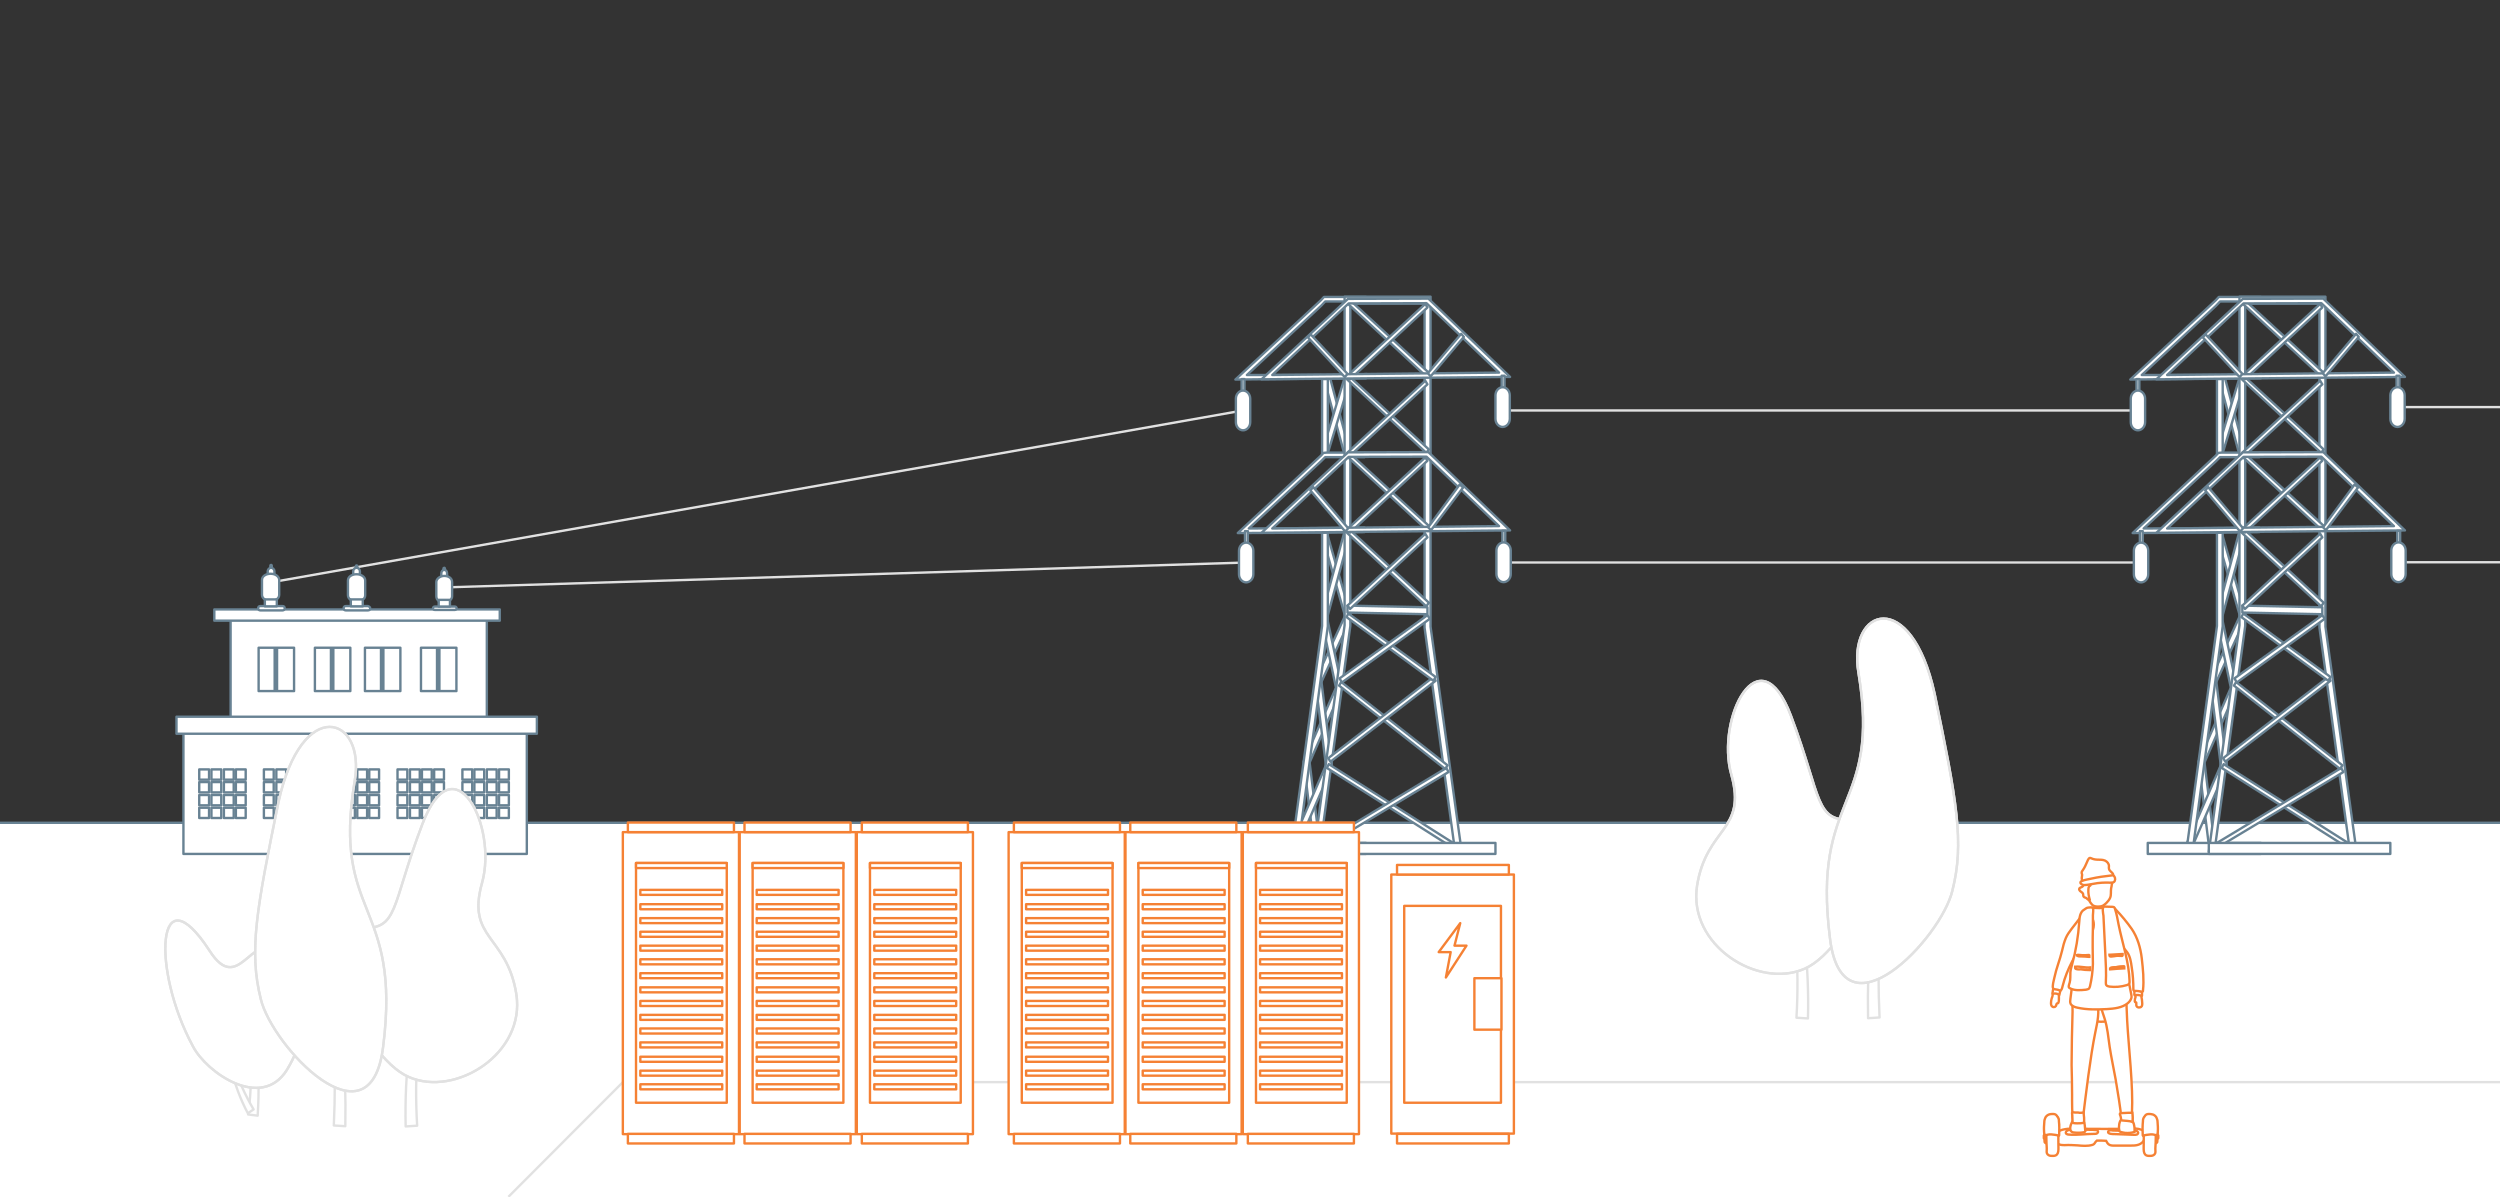 <?xml version="1.0" encoding="utf-8"?>
<!-- Generator: Adobe Illustrator 25.3.1, SVG Export Plug-In . SVG Version: 6.00 Build 0)  -->
<svg version="1.1" id="Layer_1" xmlns="http://www.w3.org/2000/svg" xmlns:xlink="http://www.w3.org/1999/xlink" x="0px" y="0px"
	 viewBox="0 0 1044 500" style="enable-background:new 0 0 1044 500;" xml:space="preserve">
<rect x="0" y="0" width="1044" height="500" fill="#333333" stroke="none"/>
<style type="text/css">
	.st0{fill:#FFFFFF;}
	.st1{fill:none;stroke:#E1E1E1;stroke-miterlimit:10;}
	.st2{fill:none;stroke:#E1E1E1;stroke-linecap:round;stroke-linejoin:round;stroke-miterlimit:10;}
	.st3{fill:none;stroke:#688293;stroke-linecap:round;stroke-linejoin:round;stroke-miterlimit:10;}
	.st4{fill:#FFFFFF;stroke:#688293;stroke-linecap:round;stroke-linejoin:round;stroke-miterlimit:10;}
	.st5{fill:#FFFFFF;stroke:#E1E1E1;stroke-linecap:round;stroke-linejoin:round;stroke-miterlimit:10;}
	.st6{fill:#FFFFFF;stroke:#E1E1E1;stroke-miterlimit:10;}
	.st7{fill:#FFFFFF;stroke:#F58134;stroke-linecap:round;stroke-linejoin:round;stroke-miterlimit:10;}
	.st8{fill:#FFFFFF;fill-opacity:0.25;stroke:#F58134;stroke-linecap:round;stroke-linejoin:round;stroke-miterlimit:10;}
	.st9{fill:#FFFFFF;stroke:#F58134;stroke-miterlimit:10;}
</style>
<rect y="344.1" class="st0" width="1044" height="155.9"/>
<line class="st1" x1="1001.4" y1="234.8" x2="1044" y2="234.8"/>
<line class="st1" x1="1001.1" y1="170" x2="1044" y2="170"/>
<line class="st1" x1="260.1" y1="451.9" x2="1044" y2="451.9"/>
<line class="st2" x1="519.1" y1="171.4" x2="113.1" y2="243.2"/>
<line class="st2" x1="627.7" y1="171.4" x2="892.8" y2="171.4"/>
<line class="st1" x1="260.1" y1="451.9" x2="212.3" y2="499.8"/>
<line class="st2" x1="520.4" y1="234.9" x2="185.8" y2="245.3"/>
<line class="st2" x1="627.7" y1="234.9" x2="894.2" y2="234.9"/>
<line class="st3" x1="0" y1="343.6" x2="1044" y2="343.6"/>
<g>
	<g>
		<g>
			<g>
				<g>
					<g>
						<polygon class="st4" points="935.1,189.6 937.4,188.8 929.1,157.7 926.7,158.5 						"/>
					</g>
				</g>
			</g>
		</g>
		<g>
			<g>
				<g>
					<g>
						<polygon class="st4" points="928.2,189.2 937.4,159.1 935.1,158.1 925.9,188.4 						"/>
					</g>
				</g>
			</g>
		</g>
		<g>
			<g>
				<g>
					<g>
						<polygon class="st4" points="925.1,285.7 937.8,258.1 935.6,256.7 922.9,284.3 						"/>
					</g>
				</g>
			</g>
		</g>
		<g>
			<g>
				<g>
					<g>
						<polygon class="st4" points="922.4,352.9 924.8,352.6 920.6,318.4 934.2,287.4 928.2,259.5 925.9,260.2 931.6,287.2 
							918.1,318 						"/>
					</g>
				</g>
			</g>
		</g>
		<g>
			<g>
				<g>
					<g>
						<polygon class="st4" points="915.7,353 930,320.2 929.9,319.8 925.4,283.5 922.9,283.9 927.4,319.6 913.4,351.8 						"/>
					</g>
				</g>
			</g>
		</g>
		<g>
			<g>
				<g>
					<g>
						<polygon class="st4" points="935.5,257.6 937.6,256.6 928.2,223.9 926,224.7 						"/>
					</g>
				</g>
			</g>
		</g>
		<g>
			<g>
				<g>
					<g>
						<polygon class="st4" points="928.2,256.9 937.4,223.1 935.1,222.2 925.9,256.1 						"/>
					</g>
				</g>
			</g>
		</g>
		<g>
			<g>
				<g>
					<g>
						<polygon class="st4" points="928.2,189.6 927,189.6 926.9,189.8 925.8,190.7 925.8,158.3 928.2,158.3 						"/>
					</g>
				</g>
			</g>
		</g>
		<g>
			<g>
				<g>
					<g>
						<polygon class="st4" points="944.1,126.6 944.1,126.6 934.8,126.6 						"/>
					</g>
				</g>
			</g>
		</g>
		<g>
			<g>
				<g>
					<g>
						<polygon class="st4" points="928.2,261.5 916,352.6 913.4,352.6 925.8,261.4 925.8,222.4 928.2,222.4 						"/>
					</g>
				</g>
			</g>
		</g>
		<g>
			<g>
				<g>
					<g>
						<polygon class="st4" points="925.4,222.4 890.6,222.6 925.4,190.2 926.3,189.2 926.6,189.1 927.8,189 943.5,189 943.5,190.9 
							927.8,190.9 927.1,190.9 925.4,192.6 895.2,220.7 925.4,220.5 927.8,220.5 943.5,220.3 943.5,222.2 927.8,222.4 						"/>
					</g>
				</g>
			</g>
		</g>
		<g>
			<g>
				<g>
					<g>
						<polygon class="st4" points="925.4,158.1 889.6,158.5 925.4,125.3 926.3,124.3 926.6,124 944.1,124 944.1,125.9 934.5,125.9 
							927.8,125.9 927.1,125.9 925.4,127.7 894.4,156.6 925.2,156.6 928.1,157 944.5,156.2 944.1,158 927.8,158.1 						"/>
					</g>
				</g>
			</g>
		</g>
		<g>
			<g>
				<g>
					<g>
						<polygon class="st4" points="896.9,352 913.4,352 916,352 944.1,352 944.1,356.6 896.9,356.6 						"/>
					</g>
				</g>
			</g>
		</g>
		<g>
			<g>
				<g>
					<g>
						<g>
							<path class="st4" d="M935.2,261.1V123.9h35.9v137.8l13,94h-61.7L935.2,261.1z M968.6,262.1L968.6,262.1V126.8h-31v134.6
								L925.1,353H981L968.6,262.1z"/>
						</g>
					</g>
				</g>
			</g>
		</g>
		<g>
			<g>
				<g>
					<g>
						<g>
							<polygon class="st4" points="982.1,355.1 982.9,353.5 928.6,319.1 927.8,320.7 							"/>
						</g>
					</g>
				</g>
			</g>
		</g>
		<g>
			<g>
				<g>
					<g>
						<g>
							<polygon class="st4" points="924.1,355.1 978.6,322.4 977.7,320.7 923.3,353.5 							"/>
						</g>
					</g>
				</g>
			</g>
		</g>
		<g>
			<g>
				<g>
					<g>
						<g>
							<polygon class="st4" points="977.2,321.1 978.2,319.6 933.8,284.8 932.9,286.3 							"/>
						</g>
					</g>
				</g>
			</g>
		</g>
		<g>
			<g>
				<g>
					<g>
						<g>
							<polygon class="st4" points="929.3,318.1 973.2,284.3 972.3,282.7 928.4,316.6 							"/>
						</g>
					</g>
				</g>
			</g>
		</g>
		<g>
			<g>
				<g>
					<g>
						<g>
							<polygon class="st4" points="969.8,256.5 969.8,253.6 936.4,252.9 936.4,255.8 							"/>
						</g>
					</g>
				</g>
			</g>
		</g>
		<g>
			<g>
				<g>
					<g>
						<g>
							<polygon class="st4" points="972.3,284.3 973.2,282.7 936.8,256.2 936,257.7 							"/>
						</g>
					</g>
				</g>
			</g>
		</g>
		<g>
			<g>
				<g>
					<g>
						<g>
							<polygon class="st4" points="934.1,285 970.8,258.4 969.8,256.9 933.1,283.3 							"/>
						</g>
					</g>
				</g>
			</g>
		</g>
		<g>
			<g>
				<g>
					<g>
						<g>
							<polygon class="st4" points="969.3,253.2 970.4,251.7 937.2,221.1 936.3,222.6 							"/>
						</g>
					</g>
				</g>
			</g>
		</g>
		<g>
			<g>
				<g>
					<g>
						<g>
							<polygon class="st4" points="937.5,254.3 969.8,224.4 968.9,222.9 936.4,252.9 							"/>
						</g>
					</g>
				</g>
			</g>
		</g>
		<g>
			<g>
				<g>
					<g>
						<g>
							<polygon class="st4" points="969.3,221.1 970.4,219.6 937.2,189.2 936.3,190.6 							"/>
						</g>
					</g>
				</g>
			</g>
		</g>
		<g>
			<g>
				<g>
					<g>
						<g>
							<polygon class="st4" points="937.5,222.4 969.8,192.4 968.9,191 936.4,220.9 							"/>
						</g>
					</g>
				</g>
			</g>
		</g>
		<g>
			<g>
				<g>
					<g>
						<g>
							<polygon class="st4" points="969.3,189.1 970.4,187.7 937.2,157.2 936.3,158.5 							"/>
						</g>
					</g>
				</g>
			</g>
		</g>
		<g>
			<g>
				<g>
					<g>
						<g>
							<polygon class="st4" points="937.5,190.3 969.8,160.5 968.9,159 936.4,189 							"/>
						</g>
					</g>
				</g>
			</g>
		</g>
		<g>
			<g>
				<g>
					<g>
						<g>
							<polygon class="st4" points="969.3,157.2 970.4,155.7 937.2,125.1 936.3,126.6 							"/>
						</g>
					</g>
				</g>
			</g>
		</g>
		<g>
			<g>
				<g>
					<g>
						<g>
							<polygon class="st4" points="937.5,158.4 969.8,128.4 968.9,126.9 936.4,156.9 							"/>
						</g>
					</g>
				</g>
			</g>
		</g>
		<g>
			<g>
				<g>
					<g>
						<g>
							<path class="st4" d="M936.3,189.2l0.3-0.3l33.6-0.1l34.1,32.7l-103.8,1L936.3,189.2z M969.4,190.7l-32.5,0.1L905,220.7
								l94.7-1L969.4,190.7z"/>
						</g>
					</g>
				</g>
			</g>
		</g>
		<g>
			<g>
				<g>
					<g>
						<g>
							<path class="st4" d="M936.3,125.1l0.3-0.3l33.6-0.1l34.1,32.7l-103.8,1L936.3,125.1z M969.4,126.6l-32.5,0.1L905,156.6
								l94.7-1L969.4,126.6z"/>
						</g>
					</g>
				</g>
			</g>
		</g>
		<g>
			<g>
				<g>
					<g>
						<g>
							<polygon class="st4" points="935.3,157.5 936.4,156.1 921,139.6 919.9,140.9 							"/>
						</g>
					</g>
				</g>
			</g>
		</g>
		<g>
			<g>
				<g>
					<g>
						<g>
							<polygon class="st4" points="971.1,157.2 985,140.7 983.9,139.4 970,155.8 							"/>
						</g>
					</g>
				</g>
			</g>
		</g>
		<g>
			<g>
				<g>
					<g>
						<g>
							<polygon class="st4" points="935.5,222 936.7,220.6 922.1,203.4 920.9,204.8 							"/>
						</g>
					</g>
				</g>
			</g>
		</g>
		<g>
			<g>
				<g>
					<g>
						<g>
							<polygon class="st4" points="971.3,221.4 984.7,203.6 983.3,202.3 970.1,220.2 							"/>
						</g>
					</g>
				</g>
			</g>
		</g>
		<g>
			<g>
				<g>
					<g>
						<g>
							<rect x="922.4" y="352" class="st4" width="75.8" height="4.6"/>
						</g>
					</g>
				</g>
			</g>
		</g>
		<g>
			<g>
				<g>
					<g>
						<rect x="893.6" y="221.8" class="st4" width="1.2" height="8.3"/>
					</g>
				</g>
			</g>
		</g>
		<g>
			<g>
				<g>
					<g>
						<rect x="1001.1" y="221.7" class="st4" width="1.2" height="8.3"/>
					</g>
				</g>
			</g>
		</g>
		<g>
			<g>
				<g>
					<g>
						<rect x="1000.8" y="156.9" class="st4" width="1.2" height="8.3"/>
					</g>
				</g>
			</g>
		</g>
		<g>
			<g>
				<g>
					<g>
						<rect x="892.2" y="158.3" class="st4" width="1.2" height="8.3"/>
					</g>
				</g>
			</g>
		</g>
		<g>
			<g>
				<g>
					<g>
						<path class="st4" d="M998.2,174.9c0,1.9,1.4,3.4,3,3.4l0,0c1.6,0,3-1.5,3-3.4v-9.8c0-1.9-1.4-3.4-3-3.4l0,0
							c-1.6,0-3,1.5-3,3.4L998.2,174.9L998.2,174.9z"/>
					</g>
				</g>
			</g>
		</g>
		<g>
			<g>
				<g>
					<g>
						<path class="st4" d="M891.1,239.8c0,1.9,1.4,3.4,3,3.4l0,0c1.6,0,3-1.5,3-3.4V230c0-1.9-1.4-3.4-3-3.4l0,0c-1.6,0-3,1.5-3,3.4
							V239.8z"/>
					</g>
				</g>
			</g>
		</g>
		<g>
			<g>
				<g>
					<g>
						<path class="st4" d="M889.8,176.3c0,1.9,1.4,3.4,3,3.4l0,0c1.6,0,3-1.5,3-3.4v-9.8c0-1.9-1.4-3.4-3-3.4l0,0
							c-1.6,0-3,1.5-3,3.4V176.3z"/>
					</g>
				</g>
			</g>
		</g>
		<g>
			<g>
				<g>
					<g>
						<path class="st4" d="M998.6,239.7c0,1.9,1.4,3.4,3,3.4l0,0c1.6,0,3-1.5,3-3.4v-9.8c0-1.9-1.4-3.4-3-3.4l0,0
							c-1.6,0-3,1.5-3,3.4V239.7L998.6,239.7z"/>
					</g>
				</g>
			</g>
		</g>
	</g>
</g>
<g>
	<g>
		<g>
			<g>
				<g>
					<g>
						<polygon class="st4" points="561.4,189.6 563.7,188.8 555.4,157.7 553,158.5 						"/>
					</g>
				</g>
			</g>
		</g>
		<g>
			<g>
				<g>
					<g>
						<polygon class="st4" points="554.5,189.2 563.7,159.1 561.4,158.1 552.2,188.4 						"/>
					</g>
				</g>
			</g>
		</g>
		<g>
			<g>
				<g>
					<g>
						<polygon class="st4" points="551.4,285.7 564.1,258.1 561.9,256.7 549.2,284.3 						"/>
					</g>
				</g>
			</g>
		</g>
		<g>
			<g>
				<g>
					<g>
						<polygon class="st4" points="548.7,352.9 551.1,352.6 546.9,318.4 560.5,287.4 554.5,259.5 552.2,260.2 557.9,287.2 
							544.4,318 						"/>
					</g>
				</g>
			</g>
		</g>
		<g>
			<g>
				<g>
					<g>
						<polygon class="st4" points="542,353 556.3,320.2 556.2,319.8 551.7,283.5 549.2,283.9 553.7,319.6 539.7,351.8 						"/>
					</g>
				</g>
			</g>
		</g>
		<g>
			<g>
				<g>
					<g>
						<polygon class="st4" points="561.8,257.6 563.9,256.6 554.5,223.9 552.4,224.7 						"/>
					</g>
				</g>
			</g>
		</g>
		<g>
			<g>
				<g>
					<g>
						<polygon class="st4" points="554.5,256.9 563.7,223.1 561.4,222.2 552.2,256.1 						"/>
					</g>
				</g>
			</g>
		</g>
		<g>
			<g>
				<g>
					<g>
						<polygon class="st4" points="554.5,189.6 553.3,189.6 553.2,189.8 552.1,190.7 552.1,158.3 554.5,158.3 						"/>
					</g>
				</g>
			</g>
		</g>
		<g>
			<g>
				<g>
					<g>
						<polygon class="st4" points="570.4,126.6 570.4,126.6 561.1,126.6 						"/>
					</g>
				</g>
			</g>
		</g>
		<g>
			<g>
				<g>
					<g>
						<polygon class="st4" points="554.5,261.5 542.3,352.6 539.7,352.6 552.1,261.4 552.1,222.4 554.5,222.4 						"/>
					</g>
				</g>
			</g>
		</g>
		<g>
			<g>
				<g>
					<g>
						<polygon class="st4" points="551.7,222.4 516.9,222.6 551.7,190.2 552.6,189.2 552.9,189.1 554.1,189 569.8,189 569.8,190.9 
							554.1,190.9 553.4,190.9 551.7,192.6 521.5,220.7 551.7,220.5 554.1,220.5 569.8,220.3 569.8,222.2 554.1,222.4 						"/>
					</g>
				</g>
			</g>
		</g>
		<g>
			<g>
				<g>
					<g>
						<polygon class="st4" points="551.7,158.1 515.9,158.5 551.7,125.3 552.6,124.3 552.9,124 570.4,124 570.4,125.9 560.8,125.9 
							554.1,125.9 553.4,125.9 551.7,127.7 520.7,156.6 551.5,156.6 554.4,157 570.8,156.2 570.4,158 554.1,158.1 						"/>
					</g>
				</g>
			</g>
		</g>
		<g>
			<g>
				<g>
					<g>
						<polygon class="st4" points="523.2,352 539.7,352 542.3,352 570.4,352 570.4,356.6 523.2,356.6 						"/>
					</g>
				</g>
			</g>
		</g>
		<g>
			<g>
				<g>
					<g>
						<g>
							<path class="st4" d="M561.5,261.1V123.9h35.9v137.8l13,94h-61.7L561.5,261.1z M594.9,262.1L594.9,262.1V126.8h-31v134.6
								L551.4,353h55.9L594.9,262.1z"/>
						</g>
					</g>
				</g>
			</g>
		</g>
		<g>
			<g>
				<g>
					<g>
						<g>
							<polygon class="st4" points="608.4,355.1 609.2,353.5 554.9,319.1 554.1,320.7 							"/>
						</g>
					</g>
				</g>
			</g>
		</g>
		<g>
			<g>
				<g>
					<g>
						<g>
							<polygon class="st4" points="550.4,355.1 604.9,322.4 604,320.7 549.6,353.5 							"/>
						</g>
					</g>
				</g>
			</g>
		</g>
		<g>
			<g>
				<g>
					<g>
						<g>
							<polygon class="st4" points="603.5,321.1 604.5,319.6 560.1,284.8 559.2,286.3 							"/>
						</g>
					</g>
				</g>
			</g>
		</g>
		<g>
			<g>
				<g>
					<g>
						<g>
							<polygon class="st4" points="555.6,318.1 599.5,284.3 598.6,282.7 554.7,316.6 							"/>
						</g>
					</g>
				</g>
			</g>
		</g>
		<g>
			<g>
				<g>
					<g>
						<g>
							<polygon class="st4" points="596.1,256.5 596.1,253.6 562.7,252.9 562.7,255.8 							"/>
						</g>
					</g>
				</g>
			</g>
		</g>
		<g>
			<g>
				<g>
					<g>
						<g>
							<polygon class="st4" points="598.6,284.3 599.5,282.7 563.1,256.2 562.3,257.7 							"/>
						</g>
					</g>
				</g>
			</g>
		</g>
		<g>
			<g>
				<g>
					<g>
						<g>
							<polygon class="st4" points="560.4,285 597.1,258.4 596.1,256.9 559.4,283.3 							"/>
						</g>
					</g>
				</g>
			</g>
		</g>
		<g>
			<g>
				<g>
					<g>
						<g>
							<polygon class="st4" points="595.6,253.2 596.7,251.7 563.5,221.1 562.6,222.6 							"/>
						</g>
					</g>
				</g>
			</g>
		</g>
		<g>
			<g>
				<g>
					<g>
						<g>
							<polygon class="st4" points="563.8,254.3 596.1,224.4 595.2,222.9 562.7,252.9 							"/>
						</g>
					</g>
				</g>
			</g>
		</g>
		<g>
			<g>
				<g>
					<g>
						<g>
							<polygon class="st4" points="595.6,221.1 596.7,219.6 563.5,189.2 562.6,190.6 							"/>
						</g>
					</g>
				</g>
			</g>
		</g>
		<g>
			<g>
				<g>
					<g>
						<g>
							<polygon class="st4" points="563.8,222.4 596.1,192.4 595.2,191 562.7,220.9 							"/>
						</g>
					</g>
				</g>
			</g>
		</g>
		<g>
			<g>
				<g>
					<g>
						<g>
							<polygon class="st4" points="595.6,189.1 596.7,187.7 563.5,157.2 562.6,158.5 							"/>
						</g>
					</g>
				</g>
			</g>
		</g>
		<g>
			<g>
				<g>
					<g>
						<g>
							<polygon class="st4" points="563.8,190.3 596.1,160.5 595.2,159 562.7,189 							"/>
						</g>
					</g>
				</g>
			</g>
		</g>
		<g>
			<g>
				<g>
					<g>
						<g>
							<polygon class="st4" points="595.6,157.2 596.7,155.7 563.5,125.1 562.6,126.6 							"/>
						</g>
					</g>
				</g>
			</g>
		</g>
		<g>
			<g>
				<g>
					<g>
						<g>
							<polygon class="st4" points="563.8,158.4 596.1,128.4 595.2,126.9 562.7,156.9 							"/>
						</g>
					</g>
				</g>
			</g>
		</g>
		<g>
			<g>
				<g>
					<g>
						<g>
							<path class="st4" d="M562.6,189.2l0.3-0.3l33.6-0.1l34.1,32.7l-103.8,1L562.6,189.2z M595.7,190.7l-32.5,0.1l-31.9,29.9
								l94.7-1L595.7,190.7z"/>
						</g>
					</g>
				</g>
			</g>
		</g>
		<g>
			<g>
				<g>
					<g>
						<g>
							<path class="st4" d="M562.6,125.1l0.3-0.3l33.6-0.1l34.1,32.7l-103.8,1L562.6,125.1z M595.7,126.6l-32.5,0.1l-31.9,29.9
								l94.7-1L595.7,126.6z"/>
						</g>
					</g>
				</g>
			</g>
		</g>
		<g>
			<g>
				<g>
					<g>
						<g>
							<polygon class="st4" points="561.6,157.5 562.7,156.1 547.3,139.6 546.2,140.9 							"/>
						</g>
					</g>
				</g>
			</g>
		</g>
		<g>
			<g>
				<g>
					<g>
						<g>
							<polygon class="st4" points="597.4,157.2 611.3,140.7 610.2,139.4 596.3,155.8 							"/>
						</g>
					</g>
				</g>
			</g>
		</g>
		<g>
			<g>
				<g>
					<g>
						<g>
							<polygon class="st4" points="561.8,222 563,220.6 548.4,203.4 547.2,204.8 							"/>
						</g>
					</g>
				</g>
			</g>
		</g>
		<g>
			<g>
				<g>
					<g>
						<g>
							<polygon class="st4" points="597.6,221.4 611,203.6 609.6,202.3 596.4,220.2 							"/>
						</g>
					</g>
				</g>
			</g>
		</g>
		<g>
			<g>
				<g>
					<g>
						<g>
							<rect x="548.7" y="352" class="st4" width="75.8" height="4.6"/>
						</g>
					</g>
				</g>
			</g>
		</g>
		<g>
			<g>
				<g>
					<g>
						<rect x="519.9" y="221.8" class="st4" width="1.2" height="8.3"/>
					</g>
				</g>
			</g>
		</g>
		<g>
			<g>
				<g>
					<g>
						<rect x="627.4" y="221.7" class="st4" width="1.2" height="8.3"/>
					</g>
				</g>
			</g>
		</g>
		<g>
			<g>
				<g>
					<g>
						<rect x="627.1" y="156.9" class="st4" width="1.2" height="8.3"/>
					</g>
				</g>
			</g>
		</g>
		<g>
			<g>
				<g>
					<g>
						<rect x="518.5" y="158.3" class="st4" width="1.2" height="8.3"/>
					</g>
				</g>
			</g>
		</g>
		<g>
			<g>
				<g>
					<g>
						<path class="st4" d="M624.5,174.9c0,1.9,1.4,3.4,3,3.4l0,0c1.6,0,3-1.5,3-3.4v-9.8c0-1.9-1.4-3.4-3-3.4l0,0
							c-1.6,0-3,1.5-3,3.4L624.5,174.9L624.5,174.9z"/>
					</g>
				</g>
			</g>
		</g>
		<g>
			<g>
				<g>
					<g>
						<path class="st4" d="M517.4,239.8c0,1.9,1.4,3.4,3,3.4l0,0c1.6,0,3-1.5,3-3.4V230c0-1.9-1.4-3.4-3-3.4l0,0c-1.6,0-3,1.5-3,3.4
							V239.8z"/>
					</g>
				</g>
			</g>
		</g>
		<g>
			<g>
				<g>
					<g>
						<path class="st4" d="M516.1,176.3c0,1.9,1.4,3.4,3,3.4l0,0c1.6,0,3-1.5,3-3.4v-9.8c0-1.9-1.4-3.4-3-3.4l0,0
							c-1.6,0-3,1.5-3,3.4V176.3z"/>
					</g>
				</g>
			</g>
		</g>
		<g>
			<g>
				<g>
					<g>
						<path class="st4" d="M624.9,239.7c0,1.9,1.4,3.4,3,3.4l0,0c1.6,0,3-1.5,3-3.4v-9.8c0-1.9-1.4-3.4-3-3.4l0,0
							c-1.6,0-3,1.5-3,3.4V239.7L624.9,239.7z"/>
					</g>
				</g>
			</g>
		</g>
	</g>
</g>
<g>
	<g>
		<g>
			<g>
				<g>
					<path class="st5" d="M740.4,328.4c2.4,10.6,4.5,21.4,6.1,32c3.2,21.4,5,43.1,3.7,64.6l4.8,0.3c0.6-22-2.1-43.7-6.1-65.1
						c-2.1-10.6-4.5-21.2-7.1-31.8s-5.5-20.9-8.4-31.5C735.9,307.4,738.6,318,740.4,328.4z"/>
				</g>
			</g>
			<g>
				<g>
					<path class="st5" d="M753.4,396.3c-2.1-2.6-4-5.6-6.4-8.2c-2.4-2.6-4.8-5-7.7-7.1c-2.9-2.1-6.1-3.7-9-5.3
						c-2.9-1.6-6.1-2.9-9.3-4.2c2.9,1.6,6.1,2.9,9,4.8c2.9,1.8,5.8,3.7,8.4,5.8s4.8,4.8,6.9,7.4c1.9,2.6,3.7,5.5,5.6,8.4
						L753.4,396.3z"/>
				</g>
			</g>
			<g>
				<g>
					<path class="st5" d="M767.4,355.8c-2.6,2.4-4.8,4.8-6.9,7.7c-3.9,5.6-7.1,11.7-10.3,17.8l2.1,1.1c2.9-6.3,5.6-12.4,9.3-18.3
						c1.8-2.6,3.7-5.6,6.1-7.9c2.4-2.6,5.1-4.8,7.7-6.9C772.7,351.1,769.6,353.2,767.4,355.8z"/>
				</g>
			</g>
			<g>
				<g>
					<path class="st5" d="M745.9,323.8c-1.3,2.6-2.9,5.3-4.2,8.2l1.1,0.5c1.4-2.9,2.7-5.5,4-8.4c1.3-2.9,2.7-5.6,4.2-8.2
						C749.2,318.3,747.9,320.9,745.9,323.8z"/>
				</g>
			</g>
			<g>
				<g>
					<path class="st5" d="M747.9,357.1c-2.6-3.4-5.6-6.9-9.3-9.3c-1.8-1.4-3.7-2.1-5.8-2.9s-4.2-1.1-6.4-1.3
						c2.1,0.3,4.2,0.8,6.1,1.6c2.1,0.8,4,1.9,5.6,3.2c3.4,2.9,6.1,6.4,8.4,9.8L747.9,357.1z"/>
				</g>
			</g>
		</g>
		<g>
			<g>
				<path id="SVGID_6_" class="st6" d="M773.8,342.3c-16.1,0.8-12.7-8.4-25.9-43.4s-31.5,1.1-24.9,24.6
					c6.6,23.6-10.3,21.7-14.3,46.3c-3.9,24.9,25.4,43.4,45,34.7C773.5,395.8,796.6,341.5,773.8,342.3z"/>
			</g>
			<g>
				<path id="SVGID_5_" class="st2" d="M773.8,342.3c-16.1,0.8-12.7-8.4-25.9-43.4s-31.5,1.1-24.9,24.6
					c6.6,23.6-10.3,21.7-14.3,46.3c-3.9,24.9,25.4,43.4,45,34.7C773.5,395.8,796.6,341.5,773.8,342.3z"/>
			</g>
		</g>
	</g>
	<g>
		<g>
			<g>
				<g>
					<path class="st5" d="M791.8,319.3c-2.4,11.6-4.5,23.3-6.4,34.9c-3.7,23.3-5.8,47.1-5.3,71l4.8-0.3c-1.1-23.3,0-47.1,2.9-70.4
						c1.3-11.6,3.2-23.3,5.3-34.9s4.2-23.3,6.4-34.9C796.8,296,794.2,307.6,791.8,319.3z"/>
				</g>
			</g>
			<g>
				<g>
					<path class="st5" d="M785.4,377.9c2.6-6.1,5.8-11.9,10.3-16.7c2.4-2.4,4.8-4.5,7.4-6.4c2.6-1.9,5.3-3.7,8.2-5.3
						c-2.9,1.3-5.8,2.9-8.4,4.8c-2.9,1.8-5.6,3.7-7.9,6.1c-2.4,2.4-4.5,4.8-6.4,7.7c-1.9,2.6-3.7,5.5-5.3,8.4L785.4,377.9z"/>
				</g>
			</g>
			<g>
				<g>
					<path class="st5" d="M785.2,355.9l2.1-0.8c-2.9-6.9-5.8-13.5-9.8-19.9C780.9,341.8,783.3,349,785.2,355.9z"/>
				</g>
			</g>
			<g>
				<g>
					<path class="st5" d="M776.7,383.4c1.9,4.8,3.7,9.6,5.3,14.6l2.1-0.8c-1.9-4.8-4-9.6-6.4-14.3c-2.4-4.8-5.1-9.3-7.4-13.8
						C772.2,373.8,774.8,378.6,776.7,383.4z"/>
				</g>
			</g>
			<g>
				<g>
					<path class="st5" d="M789.1,300.8c1.9,3.4,3.2,6.9,4.5,10.3l1.1-0.5c-1.3-3.4-3.1-6.9-5-10.1c-1.9-3.2-4-6.1-6.4-9
						C785.4,294.4,787.6,297.6,789.1,300.8z"/>
				</g>
			</g>
			<g>
				<g>
					<path class="st5" d="M790,337.6c2.1-3.7,4.2-6.9,7.1-9.8c2.9-2.6,6.3-4.8,10.3-5.8c-4,0.8-7.7,2.7-10.9,5.3
						c-3.2,2.4-5.8,5.8-7.9,9.3L790,337.6z"/>
				</g>
			</g>
		</g>
		<g>
			<g>
				<path id="SVGID_2_" class="st6" d="M807.9,289.7c-9.8-44.8-36.5-36-31.8-8.7c9.5,57.2-19.6,50-11.9,110.9
					c5.3,43.4,46.3,0,51.1-19.9C820.4,351.9,817.2,334.6,807.9,289.7z"/>
			</g>
			<g>
				<path id="SVGID_1_" class="st2" d="M807.9,289.7c-9.8-44.8-36.5-36-31.8-8.7c9.5,57.2-19.6,50-11.9,110.9
					c5.3,43.4,46.3,0,51.1-19.9C820.4,351.9,817.2,334.6,807.9,289.7z"/>
			</g>
		</g>
	</g>
</g>
<g>
	<g>
		<rect x="581" y="365.2" class="st7" width="51.2" height="108.2"/>
		<rect x="586.4" y="378.3" class="st7" width="40.4" height="82.2"/>
		<rect x="615.7" y="408.5" class="st7" width="11.3" height="21.5"/>
		<rect x="583.4" y="361.2" class="st7" width="46.7" height="4"/>
		<rect x="583.4" y="473.5" class="st7" width="46.7" height="4"/>
		<polygon class="st7" points="612.4,394.9 607.4,394.9 609.8,385.5 600.8,397.6 605.8,397.6 603.8,408.2 		"/>
	</g>
	<g>
		<rect x="470" y="347.5" class="st7" width="48.5" height="126.1"/>
		<rect x="475.4" y="360.4" class="st7" width="37.9" height="100.1"/>
		<rect x="475.4" y="360.4" class="st7" width="37.9" height="2.1"/>
		<g>
			<rect x="477.2" y="371.6" class="st8" width="34.2" height="2.1"/>
			<rect x="477.2" y="377.6" class="st8" width="34.2" height="2.1"/>
			<rect x="477.2" y="383.4" class="st8" width="34.2" height="2.1"/>
			<rect x="477.2" y="389.1" class="st8" width="34.2" height="2.1"/>
			<rect x="477.2" y="394.9" class="st8" width="34.2" height="2.1"/>
			<rect x="477.2" y="400.6" class="st8" width="34.2" height="2.1"/>
			<rect x="477.2" y="406.4" class="st8" width="34.2" height="2.1"/>
			<rect x="477.2" y="412.3" class="st8" width="34.2" height="2.1"/>
			<rect x="477.2" y="418" class="st8" width="34.2" height="2.1"/>
			<rect x="477.2" y="423.8" class="st8" width="34.2" height="2.1"/>
			<rect x="477.2" y="429.5" class="st8" width="34.2" height="2.1"/>
			<rect x="477.2" y="435.3" class="st8" width="34.2" height="2.1"/>
			<rect x="477.2" y="441.3" class="st8" width="34.2" height="2.1"/>
			<rect x="477.2" y="447.1" class="st8" width="34.2" height="2.1"/>
			<rect x="477.2" y="452.8" class="st8" width="34.2" height="2.1"/>
		</g>
		<rect x="472" y="473.5" class="st7" width="44.3" height="4"/>
		<rect x="472" y="343.5" class="st7" width="44.3" height="4"/>
	</g>
	<g>
		<rect x="421.2" y="347.5" class="st7" width="48.5" height="126.1"/>
		<rect x="426.7" y="360.4" class="st7" width="37.9" height="100.1"/>
		<rect x="426.7" y="360.4" class="st7" width="37.9" height="2.1"/>
		<g>
			<rect x="428.5" y="371.6" class="st8" width="34.2" height="2.1"/>
			<rect x="428.5" y="377.6" class="st8" width="34.2" height="2.1"/>
			<rect x="428.5" y="383.4" class="st8" width="34.2" height="2.1"/>
			<rect x="428.5" y="389.1" class="st8" width="34.2" height="2.1"/>
			<rect x="428.5" y="394.9" class="st8" width="34.2" height="2.1"/>
			<rect x="428.5" y="400.6" class="st8" width="34.2" height="2.1"/>
			<rect x="428.5" y="406.4" class="st8" width="34.2" height="2.1"/>
			<rect x="428.5" y="412.3" class="st8" width="34.2" height="2.1"/>
			<rect x="428.5" y="418" class="st8" width="34.2" height="2.1"/>
			<rect x="428.5" y="423.8" class="st8" width="34.2" height="2.1"/>
			<rect x="428.5" y="429.5" class="st8" width="34.2" height="2.1"/>
			<rect x="428.5" y="435.3" class="st8" width="34.2" height="2.1"/>
			<rect x="428.5" y="441.3" class="st8" width="34.2" height="2.1"/>
			<rect x="428.5" y="447.1" class="st8" width="34.2" height="2.1"/>
			<rect x="428.5" y="452.8" class="st8" width="34.2" height="2.1"/>
		</g>
		<rect x="423.4" y="473.5" class="st7" width="44.3" height="4"/>
		<rect x="423.4" y="343.5" class="st7" width="44.3" height="4"/>
	</g>
	<g>
		<rect x="519" y="347.5" class="st7" width="48.5" height="126.1"/>
		<rect x="524.5" y="360.4" class="st7" width="37.9" height="100.1"/>
		<rect x="524.5" y="360.4" class="st7" width="37.9" height="2.1"/>
		<g>
			<rect x="526.2" y="371.6" class="st8" width="34.2" height="2.1"/>
			<rect x="526.2" y="377.6" class="st8" width="34.2" height="2.1"/>
			<rect x="526.2" y="383.4" class="st8" width="34.2" height="2.1"/>
			<rect x="526.2" y="389.1" class="st8" width="34.2" height="2.1"/>
			<rect x="526.2" y="394.9" class="st8" width="34.2" height="2.1"/>
			<rect x="526.2" y="400.6" class="st8" width="34.2" height="2.1"/>
			<rect x="526.2" y="406.4" class="st8" width="34.2" height="2.1"/>
			<rect x="526.2" y="412.3" class="st8" width="34.2" height="2.1"/>
			<rect x="526.2" y="418" class="st8" width="34.2" height="2.1"/>
			<rect x="526.2" y="423.8" class="st8" width="34.2" height="2.1"/>
			<rect x="526.2" y="429.5" class="st8" width="34.2" height="2.1"/>
			<rect x="526.2" y="435.3" class="st8" width="34.2" height="2.1"/>
			<rect x="526.2" y="441.3" class="st8" width="34.2" height="2.1"/>
			<rect x="526.2" y="447.1" class="st8" width="34.2" height="2.1"/>
			<rect x="526.2" y="452.8" class="st8" width="34.2" height="2.1"/>
		</g>
		<rect x="521.1" y="473.5" class="st7" width="44.3" height="4"/>
		<rect x="521.1" y="343.5" class="st7" width="44.3" height="4"/>
	</g>
	<g>
		<rect x="308.9" y="347.5" class="st7" width="48.5" height="126.1"/>
		<rect x="314.3" y="360.4" class="st7" width="37.9" height="100.1"/>
		<rect x="314.3" y="360.4" class="st7" width="37.9" height="2.1"/>
		<g>
			<rect x="316" y="371.6" class="st8" width="34.2" height="2.1"/>
			<rect x="316" y="377.6" class="st8" width="34.2" height="2.1"/>
			<rect x="316" y="383.4" class="st8" width="34.2" height="2.1"/>
			<rect x="316" y="389.1" class="st8" width="34.2" height="2.1"/>
			<rect x="316" y="394.9" class="st8" width="34.2" height="2.1"/>
			<rect x="316" y="400.6" class="st8" width="34.2" height="2.1"/>
			<rect x="316" y="406.4" class="st8" width="34.2" height="2.1"/>
			<rect x="316" y="412.3" class="st8" width="34.2" height="2.1"/>
			<rect x="316" y="418" class="st8" width="34.2" height="2.1"/>
			<rect x="316" y="423.8" class="st8" width="34.2" height="2.1"/>
			<rect x="316" y="429.5" class="st8" width="34.2" height="2.1"/>
			<rect x="316" y="435.3" class="st8" width="34.2" height="2.1"/>
			<rect x="316" y="441.3" class="st8" width="34.2" height="2.1"/>
			<rect x="316" y="447.1" class="st8" width="34.2" height="2.1"/>
			<rect x="316" y="452.8" class="st8" width="34.2" height="2.1"/>
		</g>
		<rect x="310.9" y="473.5" class="st7" width="44.3" height="4"/>
		<rect x="310.9" y="343.5" class="st7" width="44.3" height="4"/>
	</g>
	<g>
		<rect x="260.1" y="347.5" class="st7" width="48.5" height="126.1"/>
		<rect x="265.6" y="360.4" class="st7" width="37.9" height="100.1"/>
		<rect x="265.6" y="360.4" class="st7" width="37.9" height="2.1"/>
		<g>
			<rect x="267.4" y="371.6" class="st8" width="34.2" height="2.1"/>
			<rect x="267.4" y="377.6" class="st8" width="34.2" height="2.1"/>
			<rect x="267.4" y="383.4" class="st8" width="34.2" height="2.1"/>
			<rect x="267.4" y="389.1" class="st8" width="34.2" height="2.1"/>
			<rect x="267.4" y="394.9" class="st8" width="34.2" height="2.1"/>
			<rect x="267.4" y="400.6" class="st8" width="34.2" height="2.1"/>
			<rect x="267.4" y="406.4" class="st8" width="34.2" height="2.1"/>
			<rect x="267.4" y="412.3" class="st8" width="34.2" height="2.1"/>
			<rect x="267.4" y="418" class="st8" width="34.2" height="2.1"/>
			<rect x="267.4" y="423.8" class="st8" width="34.2" height="2.1"/>
			<rect x="267.4" y="429.5" class="st8" width="34.2" height="2.1"/>
			<rect x="267.4" y="435.3" class="st8" width="34.2" height="2.1"/>
			<rect x="267.4" y="441.3" class="st8" width="34.2" height="2.1"/>
			<rect x="267.4" y="447.1" class="st8" width="34.2" height="2.1"/>
			<rect x="267.4" y="452.8" class="st8" width="34.2" height="2.1"/>
		</g>
		<rect x="262.2" y="473.5" class="st7" width="44.3" height="4"/>
		<rect x="262.2" y="343.5" class="st7" width="44.3" height="4"/>
	</g>
	<g>
		<rect x="357.8" y="347.5" class="st7" width="48.5" height="126.1"/>
		<rect x="363.3" y="360.4" class="st7" width="37.9" height="100.1"/>
		<rect x="363.3" y="360.4" class="st7" width="37.9" height="2.1"/>
		<g>
			<rect x="365.1" y="371.6" class="st8" width="34.2" height="2.1"/>
			<rect x="365.1" y="377.6" class="st8" width="34.2" height="2.1"/>
			<rect x="365.1" y="383.4" class="st8" width="34.2" height="2.1"/>
			<rect x="365.1" y="389.1" class="st8" width="34.2" height="2.1"/>
			<rect x="365.1" y="394.9" class="st8" width="34.2" height="2.1"/>
			<rect x="365.1" y="400.6" class="st8" width="34.2" height="2.1"/>
			<rect x="365.1" y="406.4" class="st8" width="34.2" height="2.1"/>
			<rect x="365.1" y="412.3" class="st8" width="34.2" height="2.1"/>
			<rect x="365.1" y="418" class="st8" width="34.2" height="2.1"/>
			<rect x="365.1" y="423.8" class="st8" width="34.2" height="2.1"/>
			<rect x="365.1" y="429.5" class="st8" width="34.2" height="2.1"/>
			<rect x="365.1" y="435.3" class="st8" width="34.2" height="2.1"/>
			<rect x="365.1" y="441.3" class="st8" width="34.2" height="2.1"/>
			<rect x="365.1" y="447.1" class="st8" width="34.2" height="2.1"/>
			<rect x="365.1" y="452.8" class="st8" width="34.2" height="2.1"/>
		</g>
		<rect x="359.9" y="473.5" class="st7" width="44.3" height="4"/>
		<rect x="359.9" y="343.5" class="st7" width="44.3" height="4"/>
	</g>
</g>
<g>
	<g>
		<path class="st9" d="M853.6,474C853.5,474,853.5,474,853.6,474c-0.1,0.1-0.1,0.2-0.1,0.2c0,0.3,0,0.7,0,1c0,0,0,0.1,0,0.1
			c0,0.1,0.1,0.1,0.1,0.1c0.1,0,0.1,0,0.2,0c0,0,0.1,0,0.1,0c0,0,0,0,0-0.1c0-0.4,0-0.9,0-1.3c0-0.1,0-0.1,0-0.1
			C853.8,473.9,853.6,473.9,853.6,474z"/>
		<path class="st9" d="M853.7,472.7c0,0.2,0,0.4,0,0.6c0,1.1,0,2.2,0.1,3.2c0,0.2,0,0.5,0.2,0.7c0.1,0.1,0.3,0.1,0.4,0.2
			c0.1,0,0.1,0,0.2-0.1c0,0,0-0.1,0-0.1c0.1-1,0.1-2.1,0-3.1c0-0.3,0-1.1-0.2-1.4C854.3,472.4,853.8,472.3,853.7,472.7z"/>
		<path class="st9" d="M868.6,415.5c-0.7,2-0.2,4.1,0.7,5.8c1.4,2.7,3.8,4.9,6.9,5.3c1.5,0.2,3.1,0,4.6-0.3c0.7-0.1,1.3-0.2,2-0.4
			c0.9-0.3,1.7-0.8,2.4-1.5c1-0.8,2-2,1.9-3.2c0-0.4-0.2-0.8-0.4-1.2c-1-2.1-2.7-3.7-4.5-5c-1.9-1.3-3.9-2.3-6-3.2
			c-1.1-0.5-2.6-1.8-4-0.8c-0.7,0.5-1.4,1.2-2,1.8C870.1,413,868.3,415.2,868.6,415.5z"/>
		<path class="st9" d="M888.3,426.2c0.6,11.2,2.6,27.5,2,38.7c0,0.8,0.5,3.1,0.1,3.8c-0.8,1.5-3,0.6-4.4-0.7
			c-0.3-4-1.8-13.2-2.5-17.2c-0.8-4.5-1.8-9-2.5-13.6c-0.6-4.1-0.9-8.2-2.2-12.1c-0.5-1.6-1.1-3.1-1.4-4.8c-0.3-1.6-0.2-3.4,0.7-4.8
			c1.4-2.3,7.1-5.3,9.3-2.3c1.1,1.5,0.6,4.1,0.6,5.8C888.1,421.5,888.2,423.8,888.3,426.2z"/>
		<path class="st9" d="M865.3,457.2c0,2.2-0.1,9.4,0.6,11.5c0.9,0.1,1.9,0,2.8-0.1c0.3,0,0.5-0.1,0.7-0.3c0.3-0.2,0.3-0.6,0.4-1
			c1.3-10.5,3.1-25.9,5.2-36.2c0.9-4.3,1.9-8.7,0.7-12.9c-0.4-1.2-0.9-2.3-1.8-3.2c-1.7-1.5-5.3-1.8-7.2-0.3
			c-1.8,1.5-1.1,5.7-1.2,7.8c-0.2,7.4-0.4,14.8-0.4,22.2C865.2,448.8,865.3,453,865.3,457.2z"/>
		<path class="st9" d="M881.8,367.8c-0.3-0.7-1-1.2-1.8-1.4c-0.7-0.2-1.5-0.2-2.3-0.3c-0.9,0-1.7-0.1-2.6,0
			c-0.9,0.1-1.7,0.3-2.4,0.9c-0.7,0.5-1.1,1.4-1,2.3l-0.1,2.5c-0.1,1.9,0.4,3.8,1.5,5.3c0.3,0.4,0.7,0.9,1.1,1.1
			c0.6,0.3,1.2,0.4,1.9,0.4c0.7,0,1.5-0.1,2.1-0.4c0.5-0.3,1-0.7,1.4-1.1c0.6-0.6,1.2-1.3,1.6-2.2c0.5-1.2,0.2-2.6,0.4-3.9
			c0.1-0.6,0.3-1.1,0.3-1.7C882.1,368.9,882.1,368.3,881.8,367.8z"/>
		<path class="st9" d="M869.8,370.1c-0.4,0.5-1.2,0.4-1.5,1c-0.2,0.4,0.2,0.9,0.6,1.2c0.4,0.3,0.8,0.5,1,1c0.1,0.3,0,0.8,0.2,1.1
			c0.2,0.4,0.8,0.4,1.1,0.6c0.3,0.2,0.4,0.4,0.7,0.6c0.2,0.2,0.6,0.4,0.8,0.2c-0.4-1.4-0.7-2.9-0.6-4.3c0-0.5,0.1-1.1,0.4-1.4
			c0.1-0.1,0.3-0.2,0.4-0.3c0.1-0.1,0.2-0.3,0.1-0.5c0-0.1-0.1-0.1-0.2-0.2c-0.6-0.4-1.4-0.5-2.1-0.3
			C869.8,369,870.3,369.4,869.8,370.1z"/>
		<path class="st9" d="M869.9,363.2c-0.3,0.4-0.7,0.9-0.6,1.4c0,0.2,0.2,0.5,0.2,0.7c0,0.3-0.1,0.6-0.1,0.9
			c-0.1,0.6-0.1,1.2,0.3,1.6c0.3,0.3,0.8,0.2,1.2,0.2c2.8-0.4,5.6-0.7,8.4-1.1c0.7-0.1,1.5-0.2,2.2-0.4c0.4-0.2,0.9-0.5,1-1
			c0-0.3-0.1-0.5-0.2-0.7c-0.5-0.7-1.4-1.1-1.6-2c-0.1-0.4,0-0.7,0-1.1c0-1.1-0.8-1.9-1.6-2.3c-0.9-0.4-1.9-0.4-2.8-0.4
			c-1,0-1.9-0.1-2.8-0.5c-0.3-0.1-0.6-0.3-0.9-0.2c-0.5,0.2-1,1.5-1.2,2C871,361.2,870.6,362.2,869.9,363.2z"/>
		<path class="st9" d="M870.3,369.6c1.3,0,2.5-0.3,3.8-0.5c2.4-0.5,4.8-0.6,7.1-0.5c0.6,0,1.2,0,1.6-0.3c0.6-0.5,0.6-1.6,0.2-2.2
			c-0.1-0.2-0.3-0.4-0.6-0.5c-0.2-0.1-0.5-0.1-0.7,0c-2.8,0.3-5.6,0.7-8.3,1.3c-1.3,0.3-2.8,0.5-4,1
			C867.9,368.5,869.4,369.6,870.3,369.6z"/>
		<path class="st9" d="M882.4,379.1c1.3,0.5,1.7,2.1,1.9,3.5c1.5,10.8,3.4,21.5,5.6,32.1c0.1,0.6,0.3,1.3,0.2,1.9
			c-0.2,0.9-0.8,1.7-1.5,2.3c-2.4,2-5.7,2.3-8.8,2.5c-4.1,0.2-8.3,0.3-12.3-0.6c-1.1-0.2-2.3-0.7-2.8-1.6c-0.3-0.6-0.2-1.4-0.1-2.1
			c1-7.5,1.9-15,2.9-22.5c0.5-3.7,0.8-7.4,1.4-11c0.4-2,1.2-3.7,3.4-4.3c1.4-0.3,2.8-0.1,4.2-0.1
			C878.3,379.3,880.8,378.4,882.4,379.1z"/>
		<path class="st9" d="M861.1,397.1c0.4-1.9,0.9-3.7,1.6-5.4c0.6-1.4,1.5-2.6,2.4-3.8c1.9-2.5,3.8-5,5.7-7.4
			c0.2-0.2,0.4-0.5,0.7-0.5c0.4,0,0.6,0.4,0.8,0.8c1.6,2.9,2.7,4.3,1.7,7.5c-0.5,1.8-1.7,3.2-2.8,4.5c-4.2,4.8-8.1,12-9.8,18.8
			c-0.2,0.7-0.3,1.5-0.8,2c-0.6,0.7-2.7,0.3-3.2-0.8c-0.5-0.9,0.3-3.5,0.5-4.5C858.7,404.4,860.2,400.9,861.1,397.1z"/>
		<path class="st9" d="M890.2,387.9c2.4,3.5,3.7,7.9,4.2,12.3c0.5,4.4,1,9.1,0.5,13.5c0,0.2,0,0.3-0.1,0.4c-0.1,0.1-0.3,0.1-0.4,0.1
			c-0.5,0-1.9-0.2-2.9-0.3c-0.3,0-0.6-0.3-0.6-0.6c0-3.1-0.2-6.3-0.7-9.4c-0.3-2.1-0.6-4.4-1.8-6.1c-1.7-2.5-3.9-3.3-5.7-5.6
			c-1.5-1.9-2.2-4.5-2.3-7c-0.1-1.8,0.3-8.3,3.2-5.3C885.9,382.3,888.3,385.2,890.2,387.9z"/>
		<path class="st9" d="M895,472.2c-2-1.5-6.7-0.8-9.2-0.8c-4.7,0-9.3,0.1-14,0c-3.3-0.1-14.6-1.1-13.1,3.6c-0.2,0.1-0.1,0.4,0.1,0.5
			c0,0.7,0,1.4,0.5,2c0.7,0.7,1.9,0.7,3,0.7c1.7-0.1,3.5,0,5.2,0.1c2.1,0.2,4.3,0.4,6.3-0.2c0.3-0.1,0.5-0.2,0.7-0.4
			c0.2-0.2,0.4-0.5,0.5-0.7c0.1-0.2,0.4-0.4,0.7-0.7c1.3,0,2.5,0,3.8,0.1c0.3,0.6,0.7,1.2,1.1,1.5c0.7,0.5,1.5,0.5,2.3,0.5
			c2.3,0,4.6,0,6.8,0c1.2,0,2.3,0,3.4-0.4c1.1-0.4,2.1-1.2,2.4-2.3c0,0,0,0,0,0C896.4,474.6,895.9,472.8,895,472.2z"/>
		<path class="st9" d="M854.6,470.2c0-1.3,0.2-2.7,0.9-3.5c0.7-0.7,1.6-0.8,2.5-0.8c0.3,0,0.6,0,0.9,0.3c0.2,0.2,0.4,0.5,0.5,0.8
			c0.6,1.6,0.4,3.4,0.2,5.1c-0.1,2.4,0,4.8,0,7.2c0,1,0,2.1-0.6,2.8c-0.5,0.6-1.3,0.6-1.9,0.6c-0.5,0-1.1,0-1.6-0.3
			c-0.7-0.4-0.9-1-0.8-1.9c0.1-1.1-0.1-2.3-0.1-3.3C854.5,474.8,854.5,472.5,854.6,470.2z"/>
		<path class="st9" d="M855.3,473.8c0.9-0.2,1.9,0,2.8,0.1c0.4,0.1,1,0.1,1.3,0.3c0.1,0.1,0.3,0.2,0.4,0.1c0.1-0.1,0.1-0.2,0.1-0.3
			c0.1-2,0.1-3.9-0.1-5.9c0-0.3,0-0.6-0.1-0.8c-0.1-0.4-0.3-0.8-0.6-1.1c-0.2-0.3-0.3-0.5-0.6-0.7c-0.3-0.2-0.6-0.3-1-0.3
			c-0.6,0-1.2,0-1.8,0.2c-0.6,0.2-1.1,0.6-1.5,1.2c-0.3,0.6-0.5,1.3-0.5,2c-0.1,1.3-0.2,2.6-0.1,3.8c0,0.3,0,0.6,0.1,0.9
			c0,0.2,0,0.7,0.1,0.9c0.2,0.2,0.4-0.1,0.5-0.2C854.8,474,855.1,473.9,855.3,473.8z"/>
		<path class="st9" d="M901.2,474C901.2,474,901.2,474,901.2,474c0.1,0.1,0.1,0.2,0.1,0.2c0,0.3,0,0.7,0,1c0,0,0,0.1,0,0.1
			c0,0.1-0.1,0.1-0.1,0.1c-0.1,0-0.1,0-0.2,0c0,0-0.1,0-0.1,0c0,0,0,0,0-0.1c0-0.4,0-0.9,0-1.3c0-0.1,0-0.1,0-0.1
			C900.9,473.9,901.1,473.9,901.2,474z"/>
		<path class="st9" d="M901,472.7c0,0.2,0,0.4,0,0.6c0,1.1,0,2.2-0.1,3.2c0,0.2,0,0.5-0.2,0.7c-0.1,0.1-0.3,0.1-0.4,0.2
			c-0.1,0-0.1,0-0.2-0.1c0,0,0-0.1,0-0.1c-0.1-1-0.1-2.1,0-3.1c0-0.3,0-1.1,0.2-1.4C900.4,472.4,901,472.3,901,472.7z"/>
		<path class="st9" d="M900.2,470.2c0-1.3-0.2-2.7-0.9-3.5c-0.7-0.7-1.6-0.8-2.5-0.8c-0.3,0-0.6,0-0.9,0.3c-0.2,0.2-0.4,0.5-0.5,0.8
			c-0.6,1.6-0.4,3.4-0.2,5.1c0.1,2.4,0,4.8,0,7.2c0,1,0,2.1,0.6,2.8c0.5,0.6,1.3,0.6,1.9,0.6c0.5,0,1.1,0,1.6-0.3
			c0.7-0.4,0.9-1,0.8-1.9c-0.1-1.1,0.1-2.3,0.1-3.3C900.3,474.8,900.3,472.5,900.2,470.2z"/>
		<path class="st9" d="M899.4,473.8c-0.9-0.2-1.9,0-2.8,0.1c-0.4,0.1-1,0.1-1.3,0.3c-0.1,0.1-0.3,0.2-0.4,0.1
			c-0.1-0.1-0.1-0.2-0.1-0.3c-0.1-2-0.1-3.9,0.1-5.9c0-0.3,0-0.6,0.1-0.8c0.1-0.4,0.3-0.8,0.6-1.1c0.2-0.3,0.3-0.5,0.6-0.7
			c0.3-0.2,0.6-0.3,1-0.3c0.6,0,1.2,0,1.8,0.2c0.6,0.2,1.1,0.6,1.5,1.2c0.3,0.6,0.5,1.3,0.5,2c0.1,1.3,0.2,2.6,0.1,3.8
			c0,0.3,0,0.6-0.1,0.9c0,0.2,0,0.7-0.1,0.9c-0.2,0.2-0.4-0.1-0.5-0.2C899.9,474,899.7,473.9,899.4,473.8z"/>
		<path class="st9" d="M863.1,473.6c0.2,0.1,0.5,0.2,0.8,0.2c3.6,0.3,7.1-0.3,10.7-0.3c0.4,0,0.8,0,1.1-0.2c0.3-0.2,0.6-0.6,0.4-0.9
			c-0.1-0.4-0.6-0.5-1-0.5c-0.8-0.1-1.6-0.1-2.4-0.1c-2.2-0.1-4.4-0.1-6.6,0c-0.8,0-2.2-0.1-2.9,0.4
			C862.7,472.4,862.4,473.3,863.1,473.6z"/>
		<path class="st9" d="M887.7,472.1c1.3-0.1,2.7-0.3,4,0c0.5,0.1,1.1,0.4,1.2,0.9c0,0.4-0.3,0.7-0.6,0.8c-0.3,0.1-0.7,0.1-1.1,0.1
			c-2.7-0.1-5.3-0.2-8-0.3c-0.6,0-1.1,0-1.7-0.1c-0.5-0.1-1.4-0.3-1.1-1c0.3-0.7,1.4-0.5,1.9-0.4C884.2,472.2,886,472.2,887.7,472.1
			z"/>
		<path class="st9" d="M865.2,468.7c0.2-0.4,0.5-0.9,0.9-1.1c0.5-0.3,1.6-0.2,2.1-0.2c0.6,0,1.4,0.1,1.8,0.6
			c0.4,0.5,0.5,1.2,0.6,1.9c0.1,0.8,0.1,1.5,0.2,2.3c0,0.1,0,0.2,0,0.3c-0.1,0.2-0.3,0.2-0.4,0.3c-1.5,0.3-3.1,0.3-4.6,0.1
			C863.8,472.5,864.6,469.9,865.2,468.7z"/>
		<path class="st9" d="M885,469.4c0.2-0.9,0.5-1.9,1.4-2.3c0.3-0.1,0.6-0.2,1-0.2c0.9,0,1.9,0.2,2.6,0.8c0.7,0.5,1.1,1.4,1.2,2.2
			c0.2,0.8,0.2,1.7,0.2,2.6c0,0.1,0,0.1,0,0.1c0,0-0.1,0-0.1,0.1c-1.2,0.4-2.5,0.5-3.8,0.4c-0.6-0.1-1.3-0.2-1.9-0.4
			c-0.5-0.2-0.6-0.3-0.6-0.8C884.8,471,884.9,470.2,885,469.4z"/>
		<path class="st9" d="M870.1,464.6c0.2,1.4,0.3,2.8,0.2,4.2c-0.9,0.3-1.9,0.3-2.8,0.3c-0.6,0-1.3,0-1.9-0.2c-0.1,0-0.1,0-0.1-0.1
			c0,0,0-0.1,0-0.2c0-0.8-0.1-1.5-0.1-2.3c0-0.4,0-0.8-0.1-1.2c0-0.4-0.1-0.6,0.3-0.6c0.3,0,0.8,0.1,1.1,0.1c0.4,0,0.7,0,1.1,0
			C868.6,464.8,869.4,464.7,870.1,464.6z"/>
		<path class="st9" d="M885.8,467.5c0,0.1,0,0.3,0.1,0.3c0.1,0,0.1,0.1,0.2,0.1c1.5,0.2,3,0.1,4.4,0.6c0.2-1.3,0.1-2.6,0-3.8
			c-1.2,0-2.5,0-3.7,0.1c-0.4,0-0.7,0-1.1,0.1c-0.5,0.1-0.5,0.1-0.4,0.6C885.6,466.1,885.7,466.8,885.8,467.5z"/>
		<path class="st9" d="M874,387c-0.1,2.9-0.1,5.9-0.1,8.8c0,2.3,0.1,4.5,0.1,6.8c-0.1,3.1-0.5,6.2-1.2,9.2c-0.1,0.3-0.2,0.7-0.4,1
			c-0.3,0.3-0.9,0.4-1.3,0.5c-2.2,0.2-4.6,0.5-6.7-0.6c-0.1-0.1-0.3-0.2-0.4-0.3c-0.1-0.1-0.1-0.3-0.1-0.4c0-0.6,0.3-1.2,0.4-1.7
			c0.4-1.4,0.2-2.9,0.3-4.3c0.1-1.1,0.4-2.2,0.7-3.2c1.6-5.8,2.6-11.8,3-17.9c0.1-0.9,0.1-1.9,0.4-2.8c0.3-0.9,0.8-1.8,1.6-2.2
			c0.5-0.3,1.1-0.9,1.8-0.9c0.5,0,1.6-0.3,1.9,0.3c0.3,0.5,0,2.3,0,2.9C874,383.7,874,385.4,874,387z"/>
		<path class="st9" d="M878.4,382.4c0.3,5.4,0.5,10.9,0.8,16.3c0.2,3.8,0.4,7.7,0.2,11.6c0,0.4,0,0.8,0.2,1.1
			c0.3,0.4,0.8,0.5,1.3,0.6c2.4,0.3,4.9,0.1,7.2-0.6c0.4-0.1,0.8-0.3,1-0.6c0.2-0.3,0.2-0.6,0.2-1c-0.2-8.1-3-15.8-4.6-23.8
			c-0.4-2.2-0.8-4.4-1.5-6.5c-0.1-0.2-0.1-0.4-0.3-0.6c-0.2-0.1-0.4-0.2-0.7-0.2c-1.1,0-2.2-0.1-3.3-0.1
			C877.6,378.6,878.3,381.6,878.4,382.4z"/>
		<path class="st9" d="M872.6,405.1c0.1,0,0.1,0,0.2,0c0,0,0-0.1,0-0.2c0-0.3,0-0.6,0-0.9c-2,0.2-4.1-0.5-6.1-0.3c0,0-0.1,0-0.1,0
			c0,0,0,0.1,0,0.1c0,0.5-0.1,0.8,0.5,0.9c0.6,0.2,1.3,0.1,1.9,0.1C870.1,405,871.3,405.1,872.6,405.1z"/>
		<path class="st9" d="M872.4,399.6c0,0,0.1,0,0.1,0c0,0,0-0.1,0-0.1c0-0.2,0-0.4,0-0.5c0,0,0-0.1,0-0.1c0-0.1-0.2-0.1-0.2-0.1
			c-0.9,0.1-1.8,0.1-2.7,0.1c-0.7,0-1.8-0.3-2.4-0.1c0.2,0.7,1.5,0.6,2,0.6C870.2,399.4,871.3,399.5,872.4,399.6z"/>
		<path class="st9" d="M886.9,403.5c0.1,0,0.2,0,0.2,0.1c0,0,0,0.1,0,0.2c0,0.2,0,0.3,0,0.5c0,0,0,0.1,0,0.1c0,0-0.1,0-0.1,0
			c-1.9,0.1-3.8,0.2-5.7,0.4c-0.1,0-0.1,0-0.1,0c0,0,0-0.1-0.1-0.1c-0.1-0.9,1.8-0.8,2.5-0.8C884.7,403.6,885.8,403.5,886.9,403.5z"
			/>
		<path class="st9" d="M886.1,399.2c0.1,0,0.2,0,0.2-0.1c0.1-0.1,0.1-0.1,0.1-0.2c0-0.1,0-0.3,0-0.4c0,0,0-0.1,0-0.1
			c0,0-0.1,0-0.2,0c-1.7,0.1-3.5,0.2-5.2,0.3c0,0-0.1,0-0.1,0c0,0,0,0.1,0,0.1c-0.1,1.1,1.4,0.5,2.1,0.5
			C883.9,399.1,885,399.1,886.1,399.2z"/>
		<path class="st9" d="M857.1,414.7c0,0.1,0,0.1,0,0.2c0,0.1,0.1,0.1,0.1,0.2c0.4,0.3,0.9,0.4,1.4,0.4c0.4,0.1,0.8,0.1,1.1,0.1
			c0.1,0,0.1,0,0.2,0c0.1,0,0.1-0.1,0.1-0.2c0.1-0.4,0.2-0.8,0.3-1.3c0-0.1,0-0.2,0-0.3c0-0.1-0.1-0.1-0.2-0.2
			c-0.6-0.3-1.4-0.4-2.1-0.5c-0.1,0-0.4-0.2-0.5-0.1c-0.1,0.1-0.1,0.3-0.2,0.5C857.3,413.8,857.2,414.2,857.1,414.7z"/>
		<path class="st9" d="M891.3,415.2c0,0.1,0,0.3,0.1,0.4c0.1,0.1,0.2,0.2,0.3,0.2c0.7,0.3,1.5,0.3,2.2,0.3c0.2,0,0.4,0,0.5-0.1
			c0.1-0.1,0.1-0.3,0.1-0.4c0-0.3,0-0.5,0-0.8c0-0.1,0-0.3-0.1-0.4c-0.1-0.2-0.3-0.3-0.5-0.3c-0.6-0.2-1.3-0.3-2-0.3
			c-0.1,0-0.4,0-0.5,0c-0.1,0.1-0.1,0.1-0.1,0.3C891.4,414.4,891.3,414.8,891.3,415.2z"/>
		<path class="st9" d="M891.5,417.8c0,0.2,0,0.3,0,0.5c0,0.1,0.2,0.3,0.3,0.3c0.1,0,0.1,0,0.2,0c0,0,0.1,0.1,0.1,0.1
			c0.1,0.5-0.1,1,0.1,1.4c0.2,0.5,0.8,0.7,1.3,0.6c0.2,0,0.4-0.1,0.6-0.2c0.5-0.3,0.5-1,0.5-1.5c0-1-0.2-2-0.4-3
			c0-0.1,0-0.2-0.1-0.2c-0.1-0.1-0.1-0.1-0.2-0.1c-0.6-0.2-1.2-0.2-1.8-0.2c-0.4,0-0.3,0.6-0.3,0.9
			C891.6,416.9,891.5,417.3,891.5,417.8z"/>
		<path class="st9" d="M856.8,416.9c-0.2,0.6-0.3,1.3-0.3,2c0,0.6,0.1,1.2,0.6,1.5c0.3,0.2,0.7,0.2,1,0.1c0.3-0.2,0.6-0.5,0.6-0.8
			c0-0.1,0-0.3,0.1-0.4c0-0.1,0.1-0.2,0.3-0.3c0.1,0,0.1,0,0.2,0c0.1,0,0.2-0.2,0.3-0.3c0.2-0.5,0.2-1.1,0.2-1.6c0-0.4,0-0.7,0-1.1
			c0-0.3,0-0.5-0.2-0.7c-0.1-0.2-0.4-0.2-0.6-0.3c-0.3-0.1-0.6-0.1-0.9-0.1c-0.2,0-0.5,0-0.7,0.1c-0.2,0.1-0.2,0.3-0.2,0.5
			C857.2,415.9,857,416.4,856.8,416.9z"/>
	</g>
</g>
<g>
	<g>
		<g>
			<g>
				<g>
					<rect x="96.3" y="255.9" class="st4" width="107" height="44.2"/>
				</g>
			</g>
		</g>
		<g>
			<g>
				<g>
					<rect x="76.6" y="303.8" class="st4" width="143.4" height="52.8"/>
				</g>
			</g>
		</g>
		<g>
			<g>
				<g>
					<rect x="73.7" y="299.3" class="st4" width="150.5" height="7.1"/>
				</g>
			</g>
		</g>
		<g>
			<g>
				<g>
					<g>
						<g>
							<rect x="83.2" y="321.3" class="st4" width="4.1" height="4.3"/>
						</g>
					</g>
				</g>
				<g>
					<g>
						<g>
							<rect x="88.3" y="321.3" class="st4" width="4.1" height="4.3"/>
						</g>
					</g>
				</g>
				<g>
					<g>
						<g>
							<rect x="93.5" y="321.3" class="st4" width="4.1" height="4.3"/>
						</g>
					</g>
				</g>
				<g>
					<g>
						<g>
							<rect x="98.5" y="321.3" class="st4" width="4.1" height="4.3"/>
						</g>
					</g>
				</g>
				<g>
					<g>
						<g>
							<rect x="83.2" y="326.6" class="st4" width="4.1" height="4.3"/>
						</g>
					</g>
				</g>
				<g>
					<g>
						<g>
							<rect x="88.3" y="326.6" class="st4" width="4.1" height="4.3"/>
						</g>
					</g>
				</g>
				<g>
					<g>
						<g>
							<rect x="93.5" y="326.6" class="st4" width="4.1" height="4.3"/>
						</g>
					</g>
				</g>
				<g>
					<g>
						<g>
							<rect x="98.5" y="326.6" class="st4" width="4.1" height="4.3"/>
						</g>
					</g>
				</g>
				<g>
					<g>
						<g>
							<rect x="83.2" y="332" class="st4" width="4.1" height="4.3"/>
						</g>
					</g>
				</g>
				<g>
					<g>
						<g>
							<rect x="88.3" y="332" class="st4" width="4.1" height="4.3"/>
						</g>
					</g>
				</g>
				<g>
					<g>
						<g>
							<rect x="93.5" y="332" class="st4" width="4.1" height="4.3"/>
						</g>
					</g>
				</g>
				<g>
					<g>
						<g>
							<rect x="98.5" y="332" class="st4" width="4.1" height="4.3"/>
						</g>
					</g>
				</g>
				<g>
					<g>
						<g>
							<rect x="83.2" y="337.3" class="st4" width="4.1" height="4.3"/>
						</g>
					</g>
				</g>
				<g>
					<g>
						<g>
							<rect x="88.3" y="337.3" class="st4" width="4.1" height="4.3"/>
						</g>
					</g>
				</g>
				<g>
					<g>
						<g>
							<rect x="93.5" y="337.3" class="st4" width="4.1" height="4.3"/>
						</g>
					</g>
				</g>
				<g>
					<g>
						<g>
							<rect x="98.5" y="337.3" class="st4" width="4.1" height="4.3"/>
						</g>
					</g>
				</g>
			</g>
		</g>
		<g>
			<g>
				<g>
					<g>
						<g>
							<rect x="110.2" y="321.3" class="st4" width="4.1" height="4.3"/>
						</g>
					</g>
				</g>
				<g>
					<g>
						<g>
							<rect x="115.4" y="321.3" class="st4" width="4.1" height="4.3"/>
						</g>
					</g>
				</g>
				<g>
					<g>
						<g>
							<rect x="120.4" y="321.3" class="st4" width="4.1" height="4.3"/>
						</g>
					</g>
				</g>
				<g>
					<g>
						<g>
							<rect x="125.6" y="321.3" class="st4" width="4.1" height="4.3"/>
						</g>
					</g>
				</g>
				<g>
					<g>
						<g>
							<rect x="110.2" y="326.6" class="st4" width="4.1" height="4.3"/>
						</g>
					</g>
				</g>
				<g>
					<g>
						<g>
							<rect x="115.4" y="326.6" class="st4" width="4.1" height="4.3"/>
						</g>
					</g>
				</g>
				<g>
					<g>
						<g>
							<rect x="120.4" y="326.6" class="st4" width="4.1" height="4.3"/>
						</g>
					</g>
				</g>
				<g>
					<g>
						<g>
							<rect x="125.6" y="326.6" class="st4" width="4.1" height="4.3"/>
						</g>
					</g>
				</g>
				<g>
					<g>
						<g>
							<rect x="110.2" y="332" class="st4" width="4.1" height="4.3"/>
						</g>
					</g>
				</g>
				<g>
					<g>
						<g>
							<rect x="115.4" y="332" class="st4" width="4.1" height="4.3"/>
						</g>
					</g>
				</g>
				<g>
					<g>
						<g>
							<rect x="120.4" y="332" class="st4" width="4.1" height="4.3"/>
						</g>
					</g>
				</g>
				<g>
					<g>
						<g>
							<rect x="125.6" y="332" class="st4" width="4.1" height="4.3"/>
						</g>
					</g>
				</g>
				<g>
					<g>
						<g>
							<rect x="110.2" y="337.3" class="st4" width="4.1" height="4.3"/>
						</g>
					</g>
				</g>
				<g>
					<g>
						<g>
							<rect x="115.4" y="337.3" class="st4" width="4.1" height="4.3"/>
						</g>
					</g>
				</g>
				<g>
					<g>
						<g>
							<rect x="120.4" y="337.3" class="st4" width="4.1" height="4.3"/>
						</g>
					</g>
				</g>
				<g>
					<g>
						<g>
							<rect x="125.6" y="337.3" class="st4" width="4.1" height="4.3"/>
						</g>
					</g>
				</g>
			</g>
		</g>
		<g>
			<g>
				<g>
					<g>
						<g>
							<rect x="139.1" y="321.3" class="st4" width="4.1" height="4.3"/>
						</g>
					</g>
				</g>
				<g>
					<g>
						<g>
							<rect x="144.1" y="321.3" class="st4" width="4.1" height="4.3"/>
						</g>
					</g>
				</g>
				<g>
					<g>
						<g>
							<rect x="149.2" y="321.3" class="st4" width="4.1" height="4.3"/>
						</g>
					</g>
				</g>
				<g>
					<g>
						<g>
							<rect x="154.2" y="321.3" class="st4" width="4.1" height="4.3"/>
						</g>
					</g>
				</g>
				<g>
					<g>
						<g>
							<rect x="139.1" y="326.6" class="st4" width="4.1" height="4.3"/>
						</g>
					</g>
				</g>
				<g>
					<g>
						<g>
							<rect x="144.1" y="326.6" class="st4" width="4.1" height="4.3"/>
						</g>
					</g>
				</g>
				<g>
					<g>
						<g>
							<rect x="149.2" y="326.6" class="st4" width="4.1" height="4.3"/>
						</g>
					</g>
				</g>
				<g>
					<g>
						<g>
							<rect x="154.2" y="326.6" class="st4" width="4.1" height="4.3"/>
						</g>
					</g>
				</g>
				<g>
					<g>
						<g>
							<rect x="139.1" y="332" class="st4" width="4.1" height="4.3"/>
						</g>
					</g>
				</g>
				<g>
					<g>
						<g>
							<rect x="144.1" y="332" class="st4" width="4.1" height="4.3"/>
						</g>
					</g>
				</g>
				<g>
					<g>
						<g>
							<rect x="149.2" y="332" class="st4" width="4.1" height="4.3"/>
						</g>
					</g>
				</g>
				<g>
					<g>
						<g>
							<rect x="154.2" y="332" class="st4" width="4.1" height="4.3"/>
						</g>
					</g>
				</g>
				<g>
					<g>
						<g>
							<rect x="139.1" y="337.3" class="st4" width="4.1" height="4.3"/>
						</g>
					</g>
				</g>
				<g>
					<g>
						<g>
							<rect x="144.1" y="337.3" class="st4" width="4.1" height="4.3"/>
						</g>
					</g>
				</g>
				<g>
					<g>
						<g>
							<rect x="149.2" y="337.3" class="st4" width="4.1" height="4.3"/>
						</g>
					</g>
				</g>
				<g>
					<g>
						<g>
							<rect x="154.2" y="337.3" class="st4" width="4.1" height="4.3"/>
						</g>
					</g>
				</g>
			</g>
		</g>
		<g>
			<g>
				<g>
					<g>
						<g>
							<rect x="166" y="321.3" class="st4" width="4.1" height="4.3"/>
						</g>
					</g>
				</g>
				<g>
					<g>
						<g>
							<rect x="171.2" y="321.3" class="st4" width="4.1" height="4.3"/>
						</g>
					</g>
				</g>
				<g>
					<g>
						<g>
							<rect x="176.2" y="321.3" class="st4" width="4.1" height="4.3"/>
						</g>
					</g>
				</g>
				<g>
					<g>
						<g>
							<rect x="181.3" y="321.3" class="st4" width="4.1" height="4.3"/>
						</g>
					</g>
				</g>
				<g>
					<g>
						<g>
							<rect x="166" y="326.6" class="st4" width="4.1" height="4.3"/>
						</g>
					</g>
				</g>
				<g>
					<g>
						<g>
							<rect x="171.2" y="326.6" class="st4" width="4.1" height="4.3"/>
						</g>
					</g>
				</g>
				<g>
					<g>
						<g>
							<rect x="176.2" y="326.6" class="st4" width="4.1" height="4.3"/>
						</g>
					</g>
				</g>
				<g>
					<g>
						<g>
							<rect x="181.3" y="326.6" class="st4" width="4.1" height="4.3"/>
						</g>
					</g>
				</g>
				<g>
					<g>
						<g>
							<rect x="166" y="332" class="st4" width="4.1" height="4.3"/>
						</g>
					</g>
				</g>
				<g>
					<g>
						<g>
							<rect x="171.2" y="332" class="st4" width="4.1" height="4.3"/>
						</g>
					</g>
				</g>
				<g>
					<g>
						<g>
							<rect x="176.2" y="332" class="st4" width="4.1" height="4.3"/>
						</g>
					</g>
				</g>
				<g>
					<g>
						<g>
							<rect x="181.3" y="332" class="st4" width="4.1" height="4.3"/>
						</g>
					</g>
				</g>
				<g>
					<g>
						<g>
							<rect x="166" y="337.3" class="st4" width="4.1" height="4.3"/>
						</g>
					</g>
				</g>
				<g>
					<g>
						<g>
							<rect x="171.2" y="337.3" class="st4" width="4.1" height="4.3"/>
						</g>
					</g>
				</g>
				<g>
					<g>
						<g>
							<rect x="176.2" y="337.3" class="st4" width="4.1" height="4.3"/>
						</g>
					</g>
				</g>
				<g>
					<g>
						<g>
							<rect x="181.3" y="337.3" class="st4" width="4.1" height="4.3"/>
						</g>
					</g>
				</g>
			</g>
		</g>
		<g>
			<g>
				<g>
					<g>
						<g>
							<rect x="193.1" y="321.3" class="st4" width="4.1" height="4.3"/>
						</g>
					</g>
				</g>
				<g>
					<g>
						<g>
							<rect x="198.1" y="321.3" class="st4" width="4.1" height="4.3"/>
						</g>
					</g>
				</g>
				<g>
					<g>
						<g>
							<rect x="203.3" y="321.3" class="st4" width="4.1" height="4.3"/>
						</g>
					</g>
				</g>
				<g>
					<g>
						<g>
							<rect x="208.4" y="321.3" class="st4" width="4.1" height="4.3"/>
						</g>
					</g>
				</g>
				<g>
					<g>
						<g>
							<rect x="193.1" y="326.6" class="st4" width="4.1" height="4.3"/>
						</g>
					</g>
				</g>
				<g>
					<g>
						<g>
							<rect x="198.1" y="326.6" class="st4" width="4.1" height="4.3"/>
						</g>
					</g>
				</g>
				<g>
					<g>
						<g>
							<rect x="203.3" y="326.6" class="st4" width="4.1" height="4.3"/>
						</g>
					</g>
				</g>
				<g>
					<g>
						<g>
							<rect x="208.4" y="326.6" class="st4" width="4.1" height="4.3"/>
						</g>
					</g>
				</g>
				<g>
					<g>
						<g>
							<rect x="193.1" y="332" class="st4" width="4.1" height="4.3"/>
						</g>
					</g>
				</g>
				<g>
					<g>
						<g>
							<rect x="198.1" y="332" class="st4" width="4.1" height="4.3"/>
						</g>
					</g>
				</g>
				<g>
					<g>
						<g>
							<rect x="203.3" y="332" class="st4" width="4.1" height="4.3"/>
						</g>
					</g>
				</g>
				<g>
					<g>
						<g>
							<rect x="208.4" y="332" class="st4" width="4.1" height="4.3"/>
						</g>
					</g>
				</g>
				<g>
					<g>
						<g>
							<rect x="193.1" y="337.3" class="st4" width="4.1" height="4.3"/>
						</g>
					</g>
				</g>
				<g>
					<g>
						<g>
							<rect x="198.1" y="337.3" class="st4" width="4.1" height="4.3"/>
						</g>
					</g>
				</g>
				<g>
					<g>
						<g>
							<rect x="203.3" y="337.3" class="st4" width="4.1" height="4.3"/>
						</g>
					</g>
				</g>
				<g>
					<g>
						<g>
							<rect x="208.4" y="337.3" class="st4" width="4.1" height="4.3"/>
						</g>
					</g>
				</g>
			</g>
		</g>
		<g>
			<g>
				<g>
					<rect x="89.5" y="254.5" class="st4" width="119.2" height="4.7"/>
				</g>
			</g>
		</g>
		<g>
			<g>
				<g>
					<g>
						<rect x="108" y="270.5" class="st4" width="14.8" height="18.1"/>
					</g>
				</g>
			</g>
			<g>
				<g>
					<g>
						<rect x="114.7" y="270.7" class="st4" width="1" height="17.4"/>
					</g>
				</g>
			</g>
		</g>
		<g>
			<g>
				<g>
					<g>
						<rect x="131.5" y="270.5" class="st4" width="14.8" height="18.1"/>
					</g>
				</g>
			</g>
			<g>
				<g>
					<g>
						<rect x="138.2" y="270.7" class="st4" width="1" height="17.4"/>
					</g>
				</g>
			</g>
		</g>
		<g>
			<g>
				<g>
					<g>
						<rect x="152.4" y="270.5" class="st4" width="14.8" height="18.1"/>
					</g>
				</g>
			</g>
			<g>
				<g>
					<g>
						<rect x="159.1" y="270.7" class="st4" width="1" height="17.4"/>
					</g>
				</g>
			</g>
		</g>
		<g>
			<g>
				<g>
					<g>
						<rect x="175.8" y="270.5" class="st4" width="14.8" height="18.1"/>
					</g>
				</g>
			</g>
			<g>
				<g>
					<g>
						<rect x="182.5" y="270.7" class="st4" width="1" height="17.4"/>
					</g>
				</g>
			</g>
		</g>
		<g>
			<g>
				<g>
					<path class="st4" d="M113.5,238.1c0,0.2-0.2,0.3-0.3,0.3l0,0c-0.2,0-0.3-0.2-0.3-0.3v-1.9c0-0.2,0.2-0.3,0.3-0.3l0,0
						c0.2,0,0.3,0.2,0.3,0.3V238.1z"/>
				</g>
			</g>
		</g>
		<g>
			<g>
				<g>
					<path class="st4" d="M114.6,240.2c0,0.7-0.7,1.4-1.4,1.4l0,0c-0.7,0-1.4-0.7-1.4-1.4v-1.7c0-0.7,0.7-1.4,1.4-1.4l0,0
						c0.7,0,1.4,0.7,1.4,1.4V240.2z"/>
				</g>
			</g>
		</g>
		<g>
			<g>
				<g>
					<path class="st4" d="M116.6,248.4c0,1.6-1.7,2.6-3.6,2.6l0,0c-2.1,0-3.6-1.2-3.6-2.6v-6.2c0-1.6,1.7-2.6,3.6-2.6l0,0
						c2.1,0,3.6,1.2,3.6,2.6V248.4z"/>
				</g>
			</g>
		</g>
		<g>
			<g>
				<g>
					<path class="st4" d="M118.9,254c0,0.5-0.3,0.9-0.9,0.9h-9.3c-0.5,0-0.9-0.3-0.9-0.9l0,0c0-0.5,0.3-0.9,0.9-0.9h9.3
						C118.5,253.1,118.9,253.4,118.9,254L118.9,254z"/>
				</g>
			</g>
		</g>
		<g>
			<g>
				<g>
					<rect x="110.6" y="250.3" class="st4" width="5" height="2.9"/>
				</g>
			</g>
		</g>
		<g>
			<g>
				<g>
					<path class="st4" d="M185.8,239.1c0,0.2-0.2,0.3-0.3,0.3l0,0c-0.2,0-0.3-0.2-0.3-0.3v-1.7c0-0.2,0.2-0.3,0.3-0.3l0,0
						c0.2,0,0.3,0.2,0.3,0.3V239.1z"/>
				</g>
			</g>
		</g>
		<g>
			<g>
				<g>
					<path class="st4" d="M186.7,241c0,0.7-0.5,1.4-1.2,1.4l0,0c-0.7,0-1.2-0.5-1.2-1.4v-1.6c0-0.7,0.5-1.4,1.2-1.4l0,0
						c0.7,0,1.2,0.5,1.2,1.4V241z"/>
				</g>
			</g>
		</g>
		<g>
			<g>
				<g>
					<path class="st4" d="M188.8,249c0,1.4-1.6,2.6-3.3,2.6l0,0c-1.9,0-3.3-1-3.3-2.6v-5.9c0-1.4,1.6-2.6,3.3-2.6l0,0
						c1.9,0,3.3,1,3.3,2.6V249z"/>
				</g>
			</g>
		</g>
		<g>
			<g>
				<g>
					<path class="st4" d="M190.7,254c0,0.3-0.3,0.7-0.7,0.7h-8.5c-0.3,0-0.7-0.3-0.7-0.7l0,0c0-0.3,0.3-0.7,0.7-0.7h8.5
						C190.3,253.3,190.7,253.6,190.7,254L190.7,254z"/>
				</g>
			</g>
		</g>
		<g>
			<g>
				<g>
					<rect x="183.2" y="250.5" class="st4" width="4.7" height="2.8"/>
				</g>
			</g>
		</g>
		<g>
			<g>
				<g>
					<g>
						<path class="st4" d="M149.2,238.3c0,0.2-0.2,0.3-0.3,0.3l0,0c-0.2,0-0.3-0.2-0.3-0.3v-1.9c0-0.2,0.2-0.3,0.3-0.3l0,0
							c0.2,0,0.3,0.2,0.3,0.3V238.3z"/>
					</g>
				</g>
			</g>
			<g>
				<g>
					<g>
						<path class="st4" d="M150.3,240.2c0,0.7-0.7,1.4-1.4,1.4l0,0c-0.7,0-1.4-0.7-1.4-1.4v-1.7c0-0.7,0.7-1.4,1.4-1.4l0,0
							c0.7,0,1.4,0.7,1.4,1.4V240.2z"/>
					</g>
				</g>
			</g>
			<g>
				<g>
					<g>
						<path class="st4" d="M152.5,248.6c0,1.6-1.7,2.6-3.6,2.6l0,0c-2.1,0-3.6-1.2-3.6-2.6v-6.2c0-1.6,1.7-2.6,3.6-2.6l0,0
							c2.1,0,3.6,1.2,3.6,2.6V248.6z"/>
					</g>
				</g>
			</g>
			<g>
				<g>
					<g>
						<path class="st4" d="M154.6,254c0,0.5-0.3,0.9-0.9,0.9h-9.3c-0.5,0-0.9-0.3-0.9-0.9l0,0c0-0.5,0.3-0.9,0.9-0.9h9.3
							C154.2,253.3,154.6,253.6,154.6,254L154.6,254z"/>
					</g>
				</g>
			</g>
			<g>
				<g>
					<g>
						<rect x="146.5" y="250.3" class="st4" width="5" height="2.9"/>
					</g>
				</g>
			</g>
		</g>
	</g>
</g>
<g>
	<g>
		<g>
			<g>
				<g>
					<path class="st5" d="M191,342c-2.9,10.6-5.8,20.9-8.4,31.5c-2.6,10.6-5,21.2-7.1,31.8c-4,21.4-6.6,43.1-6.1,65.1l4.8-0.3
						c-1.3-21.4,0.5-43.1,3.7-64.6c1.6-10.6,3.7-21.4,6.1-32C185.7,363.2,188.3,352.6,191,342z"/>
				</g>
			</g>
			<g>
				<g>
					<path class="st5" d="M173.3,443.1c1.9-2.9,3.7-5.8,5.6-8.4c2.1-2.6,4.2-5.3,6.9-7.4s5.6-4,8.4-5.8c2.9-1.9,6.1-3.2,9-4.8
						c-3.2,1.3-6.4,2.6-9.3,4.2c-2.9,1.6-6.1,3.2-9,5.3s-5.3,4.5-7.7,7.1c-2.4,2.6-4.2,5.6-6.4,8.2L173.3,443.1z"/>
				</g>
			</g>
			<g>
				<g>
					<path class="st5" d="M148.9,394.4c2.6,2.1,5.3,4.2,7.7,6.9c2.4,2.4,4.2,5.3,6.1,7.9c3.7,5.8,6.4,11.9,9.3,18.3l2.1-1.1
						c-3.2-6.1-6.4-12.2-10.3-17.8c-2.1-2.9-4.2-5.3-6.9-7.7C154.7,398.4,151.5,396.3,148.9,394.4z"/>
				</g>
			</g>
			<g>
				<g>
					<path class="st5" d="M173.3,361.1c1.6,2.6,2.9,5.3,4.2,8.2c1.3,2.9,2.6,5.6,4,8.4l1.1-0.5c-1.3-2.9-2.9-5.6-4.2-8.2
						C176.4,366.1,175.1,363.4,173.3,361.1z"/>
				</g>
			</g>
			<g>
				<g>
					<path class="st5" d="M177.8,403.4c2.4-3.4,5-6.9,8.4-9.8c1.6-1.3,3.4-2.4,5.6-3.2c1.9-0.8,4-1.3,6.1-1.6
						c-2.1,0.3-4.2,0.5-6.4,1.3c-2.1,0.8-4,1.6-5.8,2.9c-3.7,2.4-6.6,5.8-9.3,9.3L177.8,403.4z"/>
				</g>
			</g>
		</g>
		<g>
			<g>
				<path id="SVGID_16_" class="st6" d="M170.6,449.7c19.6,8.7,49-9.8,45-34.7c-4-24.6-20.9-22.8-14.3-46.3
					c6.6-23.6-11.6-59.6-24.9-24.6c-13.3,34.9-9.8,44.2-25.9,43.4C127.7,386.7,150.8,441,170.6,449.7z"/>
			</g>
			<g>
				<path id="SVGID_15_" class="st2" d="M170.6,449.7c19.6,8.7,49-9.8,45-34.7c-4-24.6-20.9-22.8-14.3-46.3
					c6.6-23.6-11.6-59.6-24.9-24.6c-13.3,34.9-9.8,44.2-25.9,43.4C127.7,386.7,150.8,441,170.6,449.7z"/>
			</g>
		</g>
	</g>
	<g>
		<g>
			<g>
				<g>
					<path class="st5" d="M97.3,406.6c1.6,4.8,2.9,9.5,4.2,14.6c1.3,4.8,2.1,9.8,2.9,14.6c0.5,4.8,0.8,9.8,0.5,14.8
						c-0.3,5-0.5,9.8-1.3,14.8l4,0.5c0.3-5,0.5-10.3,0.3-15.4c-0.3-5-0.8-10.3-1.6-15.1c-0.8-5-2.1-9.8-4-14.6
						C100.4,416.1,99.1,411.1,97.3,406.6z"/>
				</g>
			</g>
			<g>
				<g>
					<path class="st5" d="M93.8,425.7c0.3,6.9,1.1,13.5,2.6,20.1s4,13.3,7.1,19.1l2.4-1.6c-3.4-5.8-6.1-11.6-8.2-18.3
						C95.7,439.2,94.4,432.5,93.8,425.7z"/>
				</g>
			</g>
			<g>
				<g>
					<path class="st5" d="M104.9,430.2c-1.3-1.6-2.6-3.2-4.2-4.5c-1.6-1.6-3.2-2.6-5-3.7c-3.4-2.1-7.4-3.4-11.4-4.8
						c3.7,1.6,7.7,3.2,10.9,5.3c1.6,1.1,3.2,2.4,4.8,4c1.3,1.6,2.6,2.9,4,4.8L104.9,430.2z"/>
				</g>
			</g>
			<g>
				<g>
					<path class="st5" d="M95.7,438.3c-1.6-1.9-3.2-3.4-5.3-4.8c-2.1-1.1-4.2-1.9-6.4-2.6c2.1,0.8,4.2,1.9,6.1,2.9
						c1.9,1.1,3.4,2.9,4.8,4.8L95.7,438.3z"/>
				</g>
			</g>
			<g>
				<g>
					<path class="st5" d="M124.8,425.4c-2.1,1.1-4,2.6-5.6,4.2c-1.6,1.6-3.4,3.2-5,5c-1.6,1.9-3.2,3.4-4.5,5.3
						c-1.6,1.9-2.9,3.7-4.2,5.8l1.6,1.1c1.1-1.9,2.4-4,3.7-5.8c1.3-1.9,2.6-3.7,4.2-5.6c1.3-1.9,2.9-3.7,4.5-5.3
						C120.8,428.3,123,426.7,124.8,425.4z"/>
				</g>
			</g>
			<g>
				<g>
					<path class="st5" d="M102.8,437c-0.8,0.5-1.3,1.1-1.9,1.6c-0.5,0.5-1.1,1.3-1.6,1.9c-1.1,1.3-2.1,2.6-2.9,4.2L97,445
						c0.8-1.6,1.6-2.9,2.6-4.2c0.5-0.8,1.1-1.3,1.6-1.9C101.8,438.3,102.3,437.5,102.8,437z"/>
				</g>
			</g>
			<g>
				<g>
					<path class="st5" d="M113.4,407.6c-2.4,1.6-4.5,3.7-6.4,5.8s-3.7,4.5-5.3,6.9l0.8,0.5c1.3-2.4,2.9-4.8,4.8-7.1
						C109.2,411.3,111.1,409.2,113.4,407.6z"/>
				</g>
			</g>
		</g>
		<g>
			<g>
				<path id="SVGID_14_" class="st6" d="M80.6,437c5.8,11.1,28.6,26.8,39.2,9.8c12.9-21.2,5.6-40-4.2-48.7
					c-10.6-9.8-15.9,18-28.1-1.1C65.5,363.2,63.1,404.7,80.6,437z"/>
			</g>
			<g>
				<path id="SVGID_13_" class="st2" d="M80.6,437c5.8,11.1,28.6,26.8,39.2,9.8c12.9-21.2,5.6-40-4.2-48.7
					c-10.6-9.8-15.9,18-28.1-1.1C65.5,363.2,63.1,404.7,80.6,437z"/>
			</g>
		</g>
	</g>
	<g>
		<g>
			<g>
				<g>
					<path class="st5" d="M124.8,329.8c2.1,11.6,4.2,23.3,6.4,34.9c2.1,11.6,4,23.3,5.3,34.9c2.9,23.3,4,47.1,2.9,70.4l4.8,0.3
						c0.5-23.8-1.6-47.6-5.3-71c-1.9-11.6-4-23.3-6.4-34.9C130.1,352.8,127.5,341.2,124.8,329.8z"/>
				</g>
			</g>
			<g>
				<g>
					<path class="st5" d="M141,421.7c-1.6-2.9-3.4-5.8-5.3-8.4c-1.9-2.9-4-5.3-6.4-7.7s-5-4.2-7.9-6.1c-2.6-1.9-5.6-3.4-8.4-4.8
						c2.9,1.6,5.6,3.4,8.2,5.3c2.6,1.9,5,4,7.4,6.4c4.5,4.8,7.7,10.6,10.3,16.7L141,421.7z"/>
				</g>
			</g>
			<g>
				<g>
					<path class="st5" d="M146.8,380.4c-4,6.4-6.9,12.9-9.8,19.9l2.1,0.8C141,394.1,143.3,387,146.8,380.4z"/>
				</g>
			</g>
			<g>
				<g>
					<path class="st5" d="M154,414.3c-2.4,4.5-5,9-7.4,13.8c-2.4,4.8-4.5,9.5-6.4,14.3l2.1,0.8c1.6-5,3.4-9.8,5.3-14.6
						C149.5,423.8,152.1,419,154,414.3z"/>
				</g>
			</g>
			<g>
				<g>
					<path class="st5" d="M141,336.7c-2.4,2.9-4.5,5.8-6.4,9c-1.9,3.2-3.7,6.6-5,10.1l1.1,0.5c1.3-3.4,2.6-6.9,4.5-10.3
						C136.7,342.8,138.8,339.6,141,336.7z"/>
				</g>
			</g>
			<g>
				<g>
					<path class="st5" d="M135.6,381.7c-2.1-3.4-4.8-6.9-7.9-9.3c-3.2-2.6-6.9-4.5-10.9-5.3c4,1.1,7.4,3.2,10.3,5.8
						c2.9,2.9,5,6.1,7.1,9.8L135.6,381.7z"/>
				</g>
			</g>
		</g>
		<g>
			<g>
				<path id="SVGID_12_" class="st6" d="M108.9,417.2c4.8,19.9,45.8,63.3,51.1,19.9c7.7-60.9-21.4-53.8-11.9-110.9
					c4.8-27.3-22-36-31.8,8.7C107.1,379.8,103.9,397.1,108.9,417.2z"/>
			</g>
			<g>
				<path id="SVGID_11_" class="st2" d="M108.9,417.2c4.8,19.9,45.8,63.3,51.1,19.9c7.7-60.9-21.4-53.8-11.9-110.9
					c4.8-27.3-22-36-31.8,8.7C107.1,379.8,103.9,397.1,108.9,417.2z"/>
			</g>
		</g>
	</g>
</g>
</svg>
